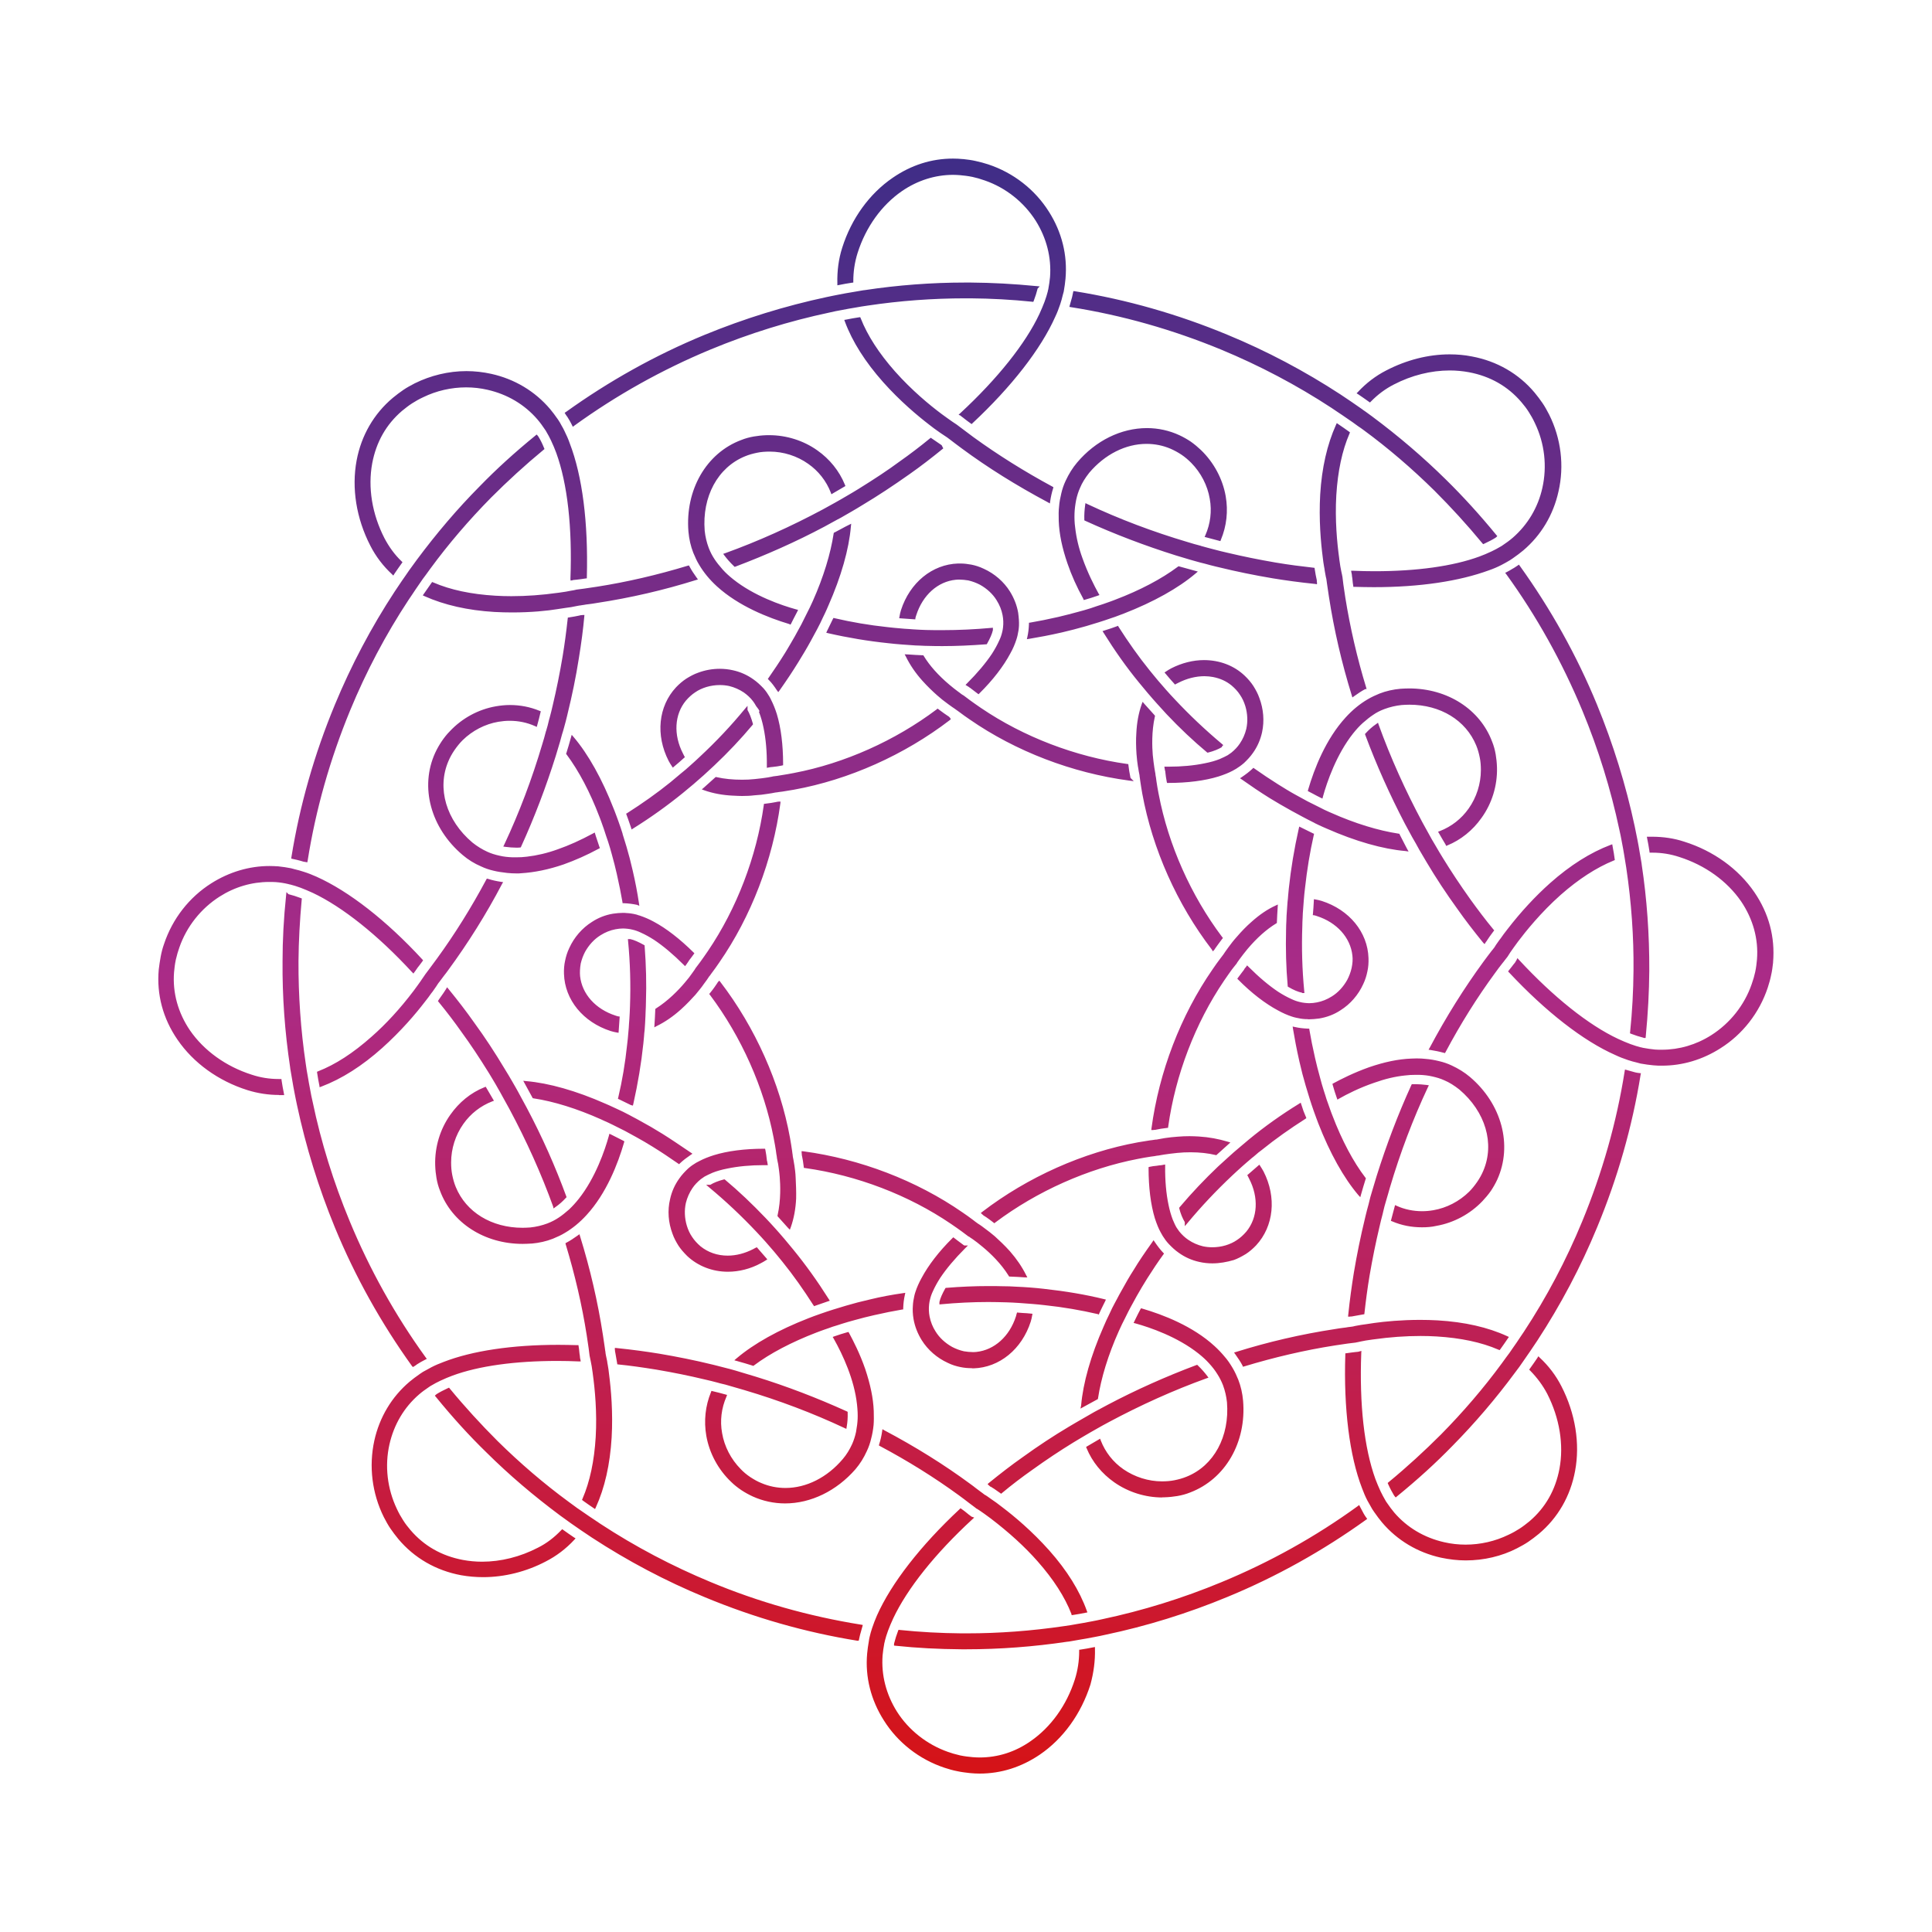 <?xml version="1.0" encoding="utf-8"?> <svg xmlns="http://www.w3.org/2000/svg" xmlns:xlink="http://www.w3.org/1999/xlink" version="1.1" id="Layer_1" x="0px" y="0px" viewBox="0 0 1200 1200" xml:space="preserve"> <g id="Layer_1_1_"> <linearGradient id="SVGID_1_" gradientUnits="userSpaceOnUse" x1="599.941" y1="97.684" x2="599.941" y2="1100.846" gradientTransform="matrix(1 0 0 -1 0 1199.276)"> <stop offset="0" style="stop-color:#D51317"></stop> <stop offset="0.494" style="stop-color:#AA2B87"></stop> <stop offset="1" style="stop-color:#3F2D87"></stop> </linearGradient> <path fill="url(#SVGID_1_)" d="M608.5,1101.6c-2,0-3.9-0.1-6-0.3c-2.6-0.3-5.3-0.6-8-1.2c-2.7-0.5-5.3-1.3-7.8-2.1 c-15.7-5.2-29.1-15.7-37.7-29.4c-8.1-12.7-11.7-27.1-10.4-41.5c0.2-2.4,0.6-5.1,1.1-8c0.1-0.7,0.2-1.4,0.4-2.2 c0.4-1.9,1-3.8,1.6-5.7c0.8-2.5,1.9-5.2,3-7.8c8.9-20,27.1-43.4,51.3-66l0.6-0.6l0.7,0.5c1.2,0.8,2.3,1.7,3.4,2.6 c0.6,0.5,1.2,1,1.8,1.4l0.9,0.7l1.7,0.6l-1.2,1.1c-23,21.2-40.4,43-49.1,61.5c-1.3,2.7-2.3,5.3-3.2,7.6c-0.9,2.4-1.5,4.5-2,6.4 c0,0.2-0.1,0.4-0.1,0.6c-0.1,0.2-0.1,0.5-0.2,0.7c-0.5,2.7-0.9,5.4-1.1,7.7c-0.9,12.2,2.2,24.2,8.9,34.9 c7.3,11.5,18.6,20.4,31.6,25c2.2,0.8,4.6,1.5,7.6,2.2c2.8,0.6,5.6,0.9,7.8,1.1c1.4,0.1,2.9,0.2,4.3,0.2c11.4,0,22.1-3.4,31.7-10.1 c12.6-8.7,22.4-22.3,27.5-38.3c1.8-5.7,2.7-11.6,2.7-17.6v-0.9l0.8-0.1c2.7-0.4,5.5-0.9,7.9-1.4l1.1-0.2l0,1.2 c0.2,7.3-0.8,14.7-2.8,22.1c-5.8,18.2-16.9,33.6-31.4,43.5C634.4,1097.6,621.8,1101.6,608.5,1101.6z M597,1024.4 c-14.1-0.1-27.5-0.8-40.8-2.2l-0.9-0.1v-0.9c0-0.3,0.1-0.5,0.1-0.6l0,0c0.6-2.4,1.4-5,2.4-7.6l0.3-0.7l0.8,0.1 c12.6,1.3,25.5,2,38.2,2.1c1.2,0,2.4,0,3.6,0c19.6,0,39.9-1.5,60.3-4.5c2.9-0.4,5.4-0.8,8-1.3c2.6-0.4,5.2-0.9,7.8-1.4l1.1-0.2 c2.2-0.4,4.6-0.9,6.8-1.4c25-5.3,49.9-13,74-23c30-12.4,58.4-28.2,84.6-47.2l0.9-0.7l0.5,1c0.8,1.5,1.6,3.1,2.4,4.5 c0.5,0.9,1,1.6,1.5,2.3l0.6,0.8l-0.8,0.6c-26.6,19.1-55.5,35.3-86.1,47.9c-24.6,10.2-50.1,18.1-75.8,23.5c-2.2,0.5-4.6,1-6.8,1.4 l-1.1,0.2c-2.6,0.5-5.2,1-7.8,1.4c-2.3,0.4-4.6,0.8-6.9,1.2l-1,0.1c-20.8,3.1-41.9,4.7-62.8,4.7H597z M532.6,1019.1 c-32.3-5.2-64.1-14.3-94.7-27c-24.5-10.1-48.1-22.6-70.3-37.1c-2.3-1.5-4.5-3-6.7-4.5c-2.2-1.5-4.4-3-6.5-4.5 c-1.1-0.8-2.2-1.6-3.3-2.4c-1.1-0.8-2.1-1.5-3.2-2.3c-16.4-12.2-31.8-25.3-45.7-39.1c-10.6-10.3-20.9-21.6-31.5-34.6l-0.6-0.7 l0.6-0.6c0.1-0.1,0.3-0.2,0.4-0.3l0.1-0.1c1.9-1.2,4.2-2.4,7-3.7l0.7-0.3l0.5,0.6c9.4,11.4,19.4,22.3,29.6,32.5 c14,13.8,28.8,26.5,44.2,37.8c1.3,1,2.7,2,4.1,3c0.8,0.6,1.6,1.2,2.4,1.7c1.1,0.7,2.2,1.5,3.2,2.2c1.1,0.7,2.1,1.5,3.2,2.2 c1.1,0.7,2.2,1.5,3.3,2.2c1.1,0.8,2.3,1.5,3.4,2.3c21.8,14.3,44.9,26.4,68.5,36.2c29.7,12.4,61.1,21.3,93.5,26.5l1.1,0.2l-0.3,1.1 c-0.5,1.7-1,3.4-1.4,5c-0.1,0.4-0.2,0.9-0.3,1.3c-0.1,0.5-0.2,1-0.3,1.4l-0.2,0.9L532.6,1019.1z M665.5,1002.5 c-4.1-10.6-11.2-21.6-21-32.7c-8-9.1-17.8-18-29.2-26.7c-3-2.3-5.3-3.8-6.7-4.8c-0.8-0.5-1.4-0.9-1.7-1.1l-0.6-0.3l-0.3-0.3 c-0.7-0.5-1.4-1-2-1.5c-0.7-0.5-1.3-1-2-1.5c-2.1-1.7-4.4-3.3-6.5-4.9c-15.1-11-31.6-21.3-48.9-30.5l-0.7-0.4l0.2-0.8 c0.8-2.5,1.4-5.2,1.8-7.9l0.2-1.4l1.2,0.7c19.1,10.1,37.1,21.3,53.5,33.4c1.1,0.8,2.2,1.6,3.3,2.5c1.1,0.8,2.1,1.6,3.2,2.4 c0.2,0.2,0.5,0.4,0.7,0.5c0.6,0.4,1.2,0.9,1.7,1.3l0.3,0.1c0.3,0.2,1.9,1.2,3.9,2.7c1.7,1.1,3.9,2.7,6.7,4.9 c7.4,5.6,18.4,14.8,29.1,26.8c11.1,12.5,18.9,25.1,23.3,37.4l0.4,1.1l-1.1,0.2c-2.4,0.5-5.2,1-7.9,1.4l-0.8,0.1L665.5,1002.5z M300.1,979.6c-4.6,0-9.2-0.4-13.7-1.2c-15.6-2.9-29.1-10.7-39-22.5c-1.8-2.2-3.4-4.3-4.9-6.5c-1.5-2.2-2.8-4.6-4.1-7.1 c-7.3-14.7-9.4-31.5-5.9-47.5c3.2-14.5,10.8-27.2,21.9-36.6c1.8-1.5,3.9-3.1,6.5-4.9l1.8-1.2c1.6-0.9,3.3-1.8,5.3-2.9 c2.3-1.2,4.9-2.3,7.6-3.3c17.8-6.9,42.5-10.6,71.2-10.6c3.8,0,7.8,0.1,11.7,0.2l0.8,0l0.1,0.8c0.2,1,0.3,2,0.4,3.1 c0.1,1,0.2,2,0.4,3l0,0.1v0.2l0.1,0.8v0.1c0,0.2,0.1,0.4,0.2,0.8l0.2,1.2l-1.3,0c-4.5-0.2-8.9-0.3-13.2-0.3 c-26.3,0-48.8,3.1-65.1,9.1c-2.5,0.9-5,2-7.6,3.2c-2,0.9-3.9,2-5.8,3.1l-0.2,0.1c-0.3,0.2-0.6,0.4-0.9,0.6 c-2.5,1.7-4.6,3.2-6.3,4.7c-9.3,8-15.6,18.7-18.4,31c-3,13.3-1.4,27.5,4.6,40.1c1.2,2.6,2.5,4.9,3.8,6.9c1.4,2.3,3.1,4.4,4.7,6.3 c8.4,9.8,19.3,16,32.5,18.5c3.8,0.7,7.8,1.1,11.9,1.1c11.7,0,23.7-3,34.7-8.7c5.4-2.7,10.1-6.3,14.5-10.9l0.6-0.6l0.7,0.5 c2.2,1.6,4.4,3.1,6.6,4.6l1,0.6l-0.8,0.9c-5.1,5.5-11.1,10.1-17.8,13.5C326.9,976.2,313.3,979.6,300.1,979.6z M910.4,969.2 c-5,0-10.2-0.6-15.4-1.7c-14.5-3.2-27.2-10.8-36.6-21.9c-1.5-1.8-3.1-3.9-4.9-6.5l-1.2-1.8c-1-1.7-2-3.5-3-5.3 c-1.2-2.3-2.3-4.9-3.3-7.6c-7.8-20.1-11.5-49.6-10.4-83l0-0.8l0.8-0.1c2.1-0.3,4.2-0.6,6.2-0.8l0.2,0l0.8-0.1 c0.1,0,0.3-0.1,0.4-0.1c0.1,0,0.2,0,0.3-0.1l1.3-0.3l-0.1,1.3c-1.2,31.9,1.8,59,8.8,78.3c0.9,2.4,2,5,3.2,7.6 c0.9,1.9,2,3.9,3.1,5.8l0.1,0.2c0.2,0.3,0.4,0.6,0.6,0.9c1.7,2.5,3.2,4.5,4.7,6.3c7.9,9.2,18.6,15.6,31,18.4 c4.3,1,8.8,1.5,13.3,1.5c9.2,0,18.4-2.1,26.6-6.1c2.6-1.2,4.9-2.5,6.9-3.8c2.2-1.4,4.2-3,6.3-4.7c9.8-8.4,16-19.3,18.5-32.5 c2.8-14.9,0.1-31.5-7.6-46.6c-2.8-5.3-6.3-10-10.6-14.4l-0.6-0.6l0.5-0.7c1.6-2.2,3.1-4.4,4.6-6.6l0.6-1l0.8,0.8 c5.5,5.1,10.1,11.1,13.5,17.8c8.7,16.9,11.7,35.7,8.5,52.7c-2.9,15.6-10.7,29.1-22.5,39c-2.2,1.8-4.3,3.4-6.5,4.9 c-2.2,1.5-4.6,2.8-7.1,4.1C932.7,966.6,921.6,969.2,910.4,969.2z M368.7,936.7l0.6-0.8L368.7,936.7c-2.2-1.5-4.4-3-6.6-4.6 l-0.6-0.5l0.3-0.7c4.6-10.6,7.3-23.5,8.2-38.3c0.9-15.3-0.5-29.8-1.8-39.2l-0.1-0.8c-0.4-3-0.8-5.5-1.2-7.2 c-0.4-1.8-0.6-2.9-0.6-2.9l-0.1-0.4l0-0.1c-0.2-1.5-0.4-3.1-0.6-4.7l-1.2-8.1c-2.9-18.5-7.3-37.4-13-56.2l-0.2-0.8l0.7-0.4 c2.3-1.2,4.5-2.7,6.9-4.4l1.1-0.8l0.4,1.3c6.2,20,11,40.6,14.2,61.4l1.2,8.1c0.1,0.5,0.1,1,0.2,1.5c0.1,0.5,0.2,1,0.2,1.5 c0,0.2,0.1,0.6,0.2,1.2c0.2,0.9,0.5,2.2,0.8,3.8c0.1,0.8,0.2,1.6,0.4,2.5c0.3,1.7,0.6,3.6,0.8,5.7c1.2,9.2,2.5,23.6,1.6,39.3 c-1,16.7-4.3,31.3-9.8,43.3l-0.5,1.1L368.7,936.7z M487.6,933.8c-6.9,0-13.8-1.5-20-4.3c-2.6-1.2-5.1-2.6-7.2-4 c-2.2-1.5-4.4-3.2-6.3-5.1c-8-7.6-13.5-17.8-15.4-28.6c-1.6-9.3-0.6-18.6,2.9-27.1l0.3-0.8l0.8,0.2c2.6,0.6,5.3,1.3,7.8,2l1.1,0.3 l-0.4,1.1c-3.1,7.1-4.1,14.9-2.7,22.6c1.4,8.3,5.5,16.2,11.5,22.3c1.7,1.8,3.7,3.5,6.1,5.1c2.3,1.5,4.6,2.8,6.9,3.7 c4.7,2,9.7,3,14.9,3c12.9,0,25.9-6.5,35.6-18c2.3-2.7,4.2-5.8,5.8-9.3c1-2.3,1.8-4.7,2.4-7.5c0.6-3.3,0.9-5.8,1-8.2 c0.1-2.5,0-5.3-0.4-8.9c-1.7-15.5-8.8-30.8-14.5-40.9l-0.6-1l1.1-0.4c2.6-0.9,5.3-1.8,7.9-2.5l0.8-0.2l0.4,0.7 c2.7,5,6.7,12.8,10,22.3c3.2,9.6,5,18.1,5.3,26.1c0.1,3.4,0.1,6.4-0.1,8.7c-0.3,3-0.8,5.8-1.5,8.4c-0.6,2.6-1.5,5.3-2.7,7.8 c-1.9,4.2-4.2,7.9-7.1,11.3C519.6,926,503.7,933.8,487.6,933.8z M721.9,930.1c-10.5,0-21.1-3.3-29.8-9.4 c-7.7-5.4-13.7-12.7-17.2-21.2l-0.3-0.8l0.7-0.4c2.2-1.3,4.6-2.7,7-4.1l1-0.6l0.4,1.1c2.8,7.2,7.6,13.4,14.1,17.9 c7,4.8,15.5,7.5,23.9,7.5c2.8,0,5.3-0.2,7.8-0.7c2.5-0.5,5.1-1.2,7.5-2.2c17-6.8,26.8-25,25.1-46.2c-0.4-3.7-1.2-7.2-2.5-10.7 c-1-2.5-2.1-4.7-3.6-7c-1.3-2.1-2.9-4.2-5.1-6.6c-1.9-2.1-4-4-6.5-6c-13.1-10.4-30.1-16.2-39.1-18.7l-1.2-0.3l1.4-2.9 c0.9-1.8,1.8-3.7,2.8-5.5l0.4-0.7l0.8,0.2c13,3.8,31.4,10.9,44.9,23.3c2.2,2,4.3,4.2,6.2,6.5c1.8,2,3.4,4.4,4.9,6.9 c1.5,2.5,2.7,5.2,3.6,7.4c1.6,4.1,2.6,8.5,3,13.1c2.2,25.8-11,48.7-32.9,57c-2.5,1-5,1.7-7.9,2.2c-2.4,0.4-4.9,0.7-8.1,0.8l0,0 H721.9z M866.3,929.4c-0.1-0.1-0.2-0.3-0.3-0.4l0,0l-0.1-0.1c-1.2-2-2.5-4.4-3.7-7.1l-0.3-0.7l0.6-0.5 c11.4-9.4,22.3-19.4,32.5-29.6c13.8-14,26.5-28.8,37.8-44.2c1-1.3,1.9-2.6,2.9-4c0.6-0.8,1.2-1.6,1.8-2.4c0.7-1.1,1.5-2.1,2.2-3.2 c0.8-1.1,1.5-2.2,2.3-3.3c0.7-1.1,1.5-2.2,2.2-3.3c0.8-1.1,1.5-2.3,2.3-3.4c14.1-21.4,26.3-44.5,36.2-68.5 c12.5-30.3,21.4-61.6,26.4-93.3l0.2-1.1l1.1,0.3c1.7,0.5,3.4,1,5,1.4l0.4,0.1c0.8,0.2,1.6,0.3,2.4,0.4l1,0.1l-0.2,1 c-5.2,32.3-14.3,64.1-27,94.7c-10.1,24.5-22.6,48.1-37.1,70.3c-1.5,2.3-3,4.5-4.5,6.7c-1.5,2.2-3,4.4-4.5,6.5 c-1.4,2.1-3,4.3-4.7,6.5C929.1,868.7,916,884,902.2,898c-10.3,10.6-21.6,20.9-34.6,31.5l-0.7,0.6L866.3,929.4z M621.3,927.4 c-3-2.2-5.1-3.5-5.8-3.9l-0.1-0.1h-0.3l-0.3-0.3c-0.1-0.1-0.1-0.1-0.2-0.2c-0.1-0.1-0.3-0.2-0.4-0.3l-0.8-0.8l0.8-0.7 c7-5.7,14.1-11.2,21.1-16.1c9.4-6.8,19.1-13.2,28.7-18.9c1.3-0.8,2.6-1.5,3.9-2.3c1.3-0.7,2.5-1.5,3.8-2.2c1.4-0.8,2.7-1.5,4-2.3 c1.3-0.8,2.7-1.5,4-2.3c1.4-0.8,2.7-1.5,4.1-2.2c1.4-0.7,2.7-1.4,4.1-2.2c17.6-9.3,36.2-17.6,55.1-24.7l0.6-0.2l0.4,0.4 c2.3,2.2,4.2,4.4,5.8,6.5l0.8,1.1l-1.2,0.4c-20.5,7.4-40.9,16.6-60.7,27.2c-2.6,1.4-5.2,2.8-7.6,4.2c-1.2,0.7-2.4,1.4-3.7,2.1 c-1.2,0.7-2.4,1.4-3.6,2.1c-2.3,1.4-4.8,2.8-7.2,4.3c-8.3,5.1-16.6,10.6-25.5,17c-6.4,4.5-12.7,9.3-18.7,14.3l-0.6,0.5L621.3,927.4 z M524.6,887c-19.8-9.3-40.7-17.2-62.3-23.6c-2.7-0.8-5.5-1.6-8.3-2.4c-2.2-0.7-4.5-1.3-6.8-1.8l-1.4-0.4c-2.6-0.7-5.4-1.4-8.1-2 c-9.6-2.3-19.4-4.3-30-6.1c-8.7-1.4-16.4-2.5-23.5-3.2l-0.8-0.1l-0.1-0.8c-0.5-2.9-0.9-5-1.1-6.3l-0.2-1v-0.1c0-0.1,0-0.2,0-0.3 c0-0.2-0.1-0.4-0.1-0.6v-1.1l1.1,0.1c9.8,1,18.5,2.2,26.5,3.5c11.2,1.9,22.2,4.1,33.6,6.9l1.6,0.4c2.3,0.6,4.6,1.2,7,1.8l1.6,0.4 c2.4,0.7,4.8,1.3,7.2,2.1l9,2.7c19.1,5.9,38.1,13.2,56.4,21.5l0.6,0.3l0,0.6c0.1,3.1-0.1,5.9-0.6,8.7l-0.2,1.3L524.6,887z M671.5,873c1.2-14,6-31,14-49.1c1.1-2.6,2.2-5,3.4-7.4c1.3-2.9,2.5-5.3,3.6-7.3c0.4-0.8,0.9-1.6,1.3-2.4c0.8-1.6,1.7-3.2,2.6-4.8 c2.7-4.9,5.2-9.3,7.8-13.3c3.1-5.2,6.8-10.6,11.5-17.2l0.8-1.2l0.8,1.2c1.7,2.5,3.3,4.6,5.1,6.5l0.6,0.6l-0.5,0.7 c-3.2,4.4-6.5,9.3-9.9,14.7c-2.2,3.5-4.4,7.2-6.5,10.9c-1.4,2.5-2.7,4.9-4,7.3c-0.9,1.6-1.7,3.3-2.5,4.9c-0.4,0.8-0.8,1.6-1.2,2.4 c-1.1,2-2,4.1-2.9,6l-0.6,1.3c-6.6,14.7-11,29.2-12.9,41.7l-0.1,0.5l-10.8,5.9L671.5,873z M603.7,849.8c-2.5,0-4.9-0.2-7.2-0.7 c-2.5-0.5-5.2-1.3-7.8-2.6c-6.6-3-12.4-8-16.2-14.1c-2.6-4.2-4.3-8.6-5.1-13.2c-0.5-3-0.6-5.7-0.4-8.2c0.1-2,0.4-3.9,0.9-6.1 c0.2-0.8,0.4-1.7,0.7-2.5c0.9-2.8,2.2-5.7,3.8-8.6c4.2-7.9,10.8-16.5,19.1-24.7l0.6-0.6c0,0,4.8,3.7,5.7,4.3l0.8,0.6l0.4,0.2 c0,0,0.1,0,0.1,0h2.1l-1.7,1.7c-6.5,6.5-11.7,12.7-15.5,18.4c-1.8,2.8-3.3,5.5-4.6,8.4c-0.8,1.7-1.4,3.4-1.8,5.2 c-0.2,0.8-0.4,1.8-0.5,2.8c-0.3,2.6-0.2,5.2,0.3,7.7c0.7,3.4,1.9,6.4,3.7,9.2c2.4,3.9,6,7.2,10.3,9.6c2.3,1.2,4.7,2.1,7.3,2.7 c1.9,0.3,3.7,0.5,5.4,0.5c0.8,0,1.6,0,2.4-0.1c11.1-1.2,20.5-9.6,24.5-22c0.1-0.3,0.2-0.6,0.2-0.8c0.1-0.3,0.2-0.7,0.3-1l0.2-0.7 l0.8,0.1c0.8,0.1,1.7,0.1,2.5,0.2c1.9,0.1,3.7,0.2,5.3,0.4l1,0.1l-0.2,1c-0.2,1.3-0.5,2.6-0.9,3.9c-5.5,17.1-19.4,28.5-35.5,29l0,0 H603.7z M255.9,848.5c-19.1-26.6-35.3-55.5-47.9-86.1c-10.1-24.6-18-50.1-23.5-75.9c-0.6-2.7-1.1-5.4-1.6-7.9 c-0.5-2.6-1-5.2-1.4-7.8c-0.4-2.3-0.8-4.7-1.2-7l-0.1-0.9c-3.3-21.9-4.9-44-4.7-65.9c0-13.1,0.7-26.5,2.2-40.8l0.2-2.1l1.3,1.3 c2.4,0.6,5,1.4,7.6,2.4l0.7,0.3l-0.1,0.7c-1.2,13-1.9,25.8-2,38.2c-0.1,21.3,1.4,42.8,4.5,63.7c0.4,2.9,0.8,5.4,1.3,8 c0.4,2.6,0.9,5.2,1.4,7.8c0.5,2.9,1,5.4,1.6,7.9c5.2,25,13,50,23,74.1c12.3,29.7,28.1,58.2,47.2,84.6l0.7,0.9l-1.9,1 c-1.2,0.6-2.4,1.3-3.5,2c-0.4,0.2-0.8,0.5-1.2,0.8c-0.4,0.3-0.8,0.6-1.2,0.8l-0.8,0.5L255.9,848.5z M771.7,848.1 c-1.2-2.3-2.7-4.5-4.4-6.9l-0.8-1.1l1.3-0.4c19.8-6.2,40.4-11,61.4-14.2c1.8-0.3,3.6-0.6,5.4-0.8c0.9-0.1,1.8-0.2,2.7-0.4 c0.6-0.1,1.2-0.1,1.7-0.2c0.5-0.1,0.9-0.1,1.4-0.2c0.6-0.2,1.7-0.4,3.4-0.7l1.7-0.3c0.9-0.1,1.9-0.3,2.9-0.4 c1.6-0.2,3.4-0.5,5.3-0.8c6.5-0.9,16.8-1.9,28.3-1.9c3.7,0,7.3,0.1,10.9,0.3c16.8,1,31.3,4.3,43.2,9.8l1.1,0.5l-0.7,1 c-1.5,2.2-3,4.4-4.6,6.6l-0.5,0.6l-0.7-0.3c-10.6-4.6-23.5-7.3-38.3-8.2c-3.2-0.2-6.6-0.3-10-0.3c-9.4,0-19.2,0.7-29.1,2.1 l-0.8,0.1c-3,0.4-5.5,0.8-7.2,1.2c-2,0.4-2.6,0.6-2.9,0.6l-0.4,0.1l-4.9,0.6l-8.1,1.2c-18.5,2.9-37.4,7.3-56.2,13l-0.8,0.2 L771.7,848.1z M467.4,848.2c-3.1-1-6.3-1.9-9.5-2.8l-1.8-0.5l1.4-1.2c10.7-9.1,26.1-17.7,44.6-24.9c2.2-0.9,4.5-1.7,7.6-2.8 c2.6-0.9,5.2-1.8,7.8-2.6c2.6-0.8,5.2-1.6,7.9-2.4c4.7-1.4,9.7-2.7,15-3.9c6.9-1.7,13.6-2.9,20.5-3.9l1.4-0.2l-0.3,1.4 c-0.6,2.6-0.9,5.3-1,8.1l0,0.8l-0.8,0.1c-5.3,0.9-10.8,2-17.4,3.5c-3.5,0.8-8,1.9-12.2,3.1c-2.7,0.7-5.3,1.5-7.9,2.3 c-1,0.3-2,0.7-3.1,1c-1.7,0.5-3.3,1-4.8,1.6c-1.9,0.6-3.7,1.3-5.4,1.9c-0.8,0.3-1.6,0.6-2.4,0.9c-15.3,5.9-28.7,12.9-38.7,20.4 l-0.4,0.3L467.4,848.2z M837.3,817.9l0.1-1.1c1-9.7,2.2-18.2,3.5-26.3c1.9-11.3,4.2-22.6,6.9-33.7l0.4-1.7c0.6-2.3,1.1-4.6,1.8-6.9 c0.7-3.1,1.5-6.1,2.4-8.9l2.7-9c6-19.1,13.2-38.1,21.5-56.3l0.3-0.6h2.3c2.2,0,4.3,0.2,7,0.5l1.3,0.2l-0.6,1.2 c-9.3,19.8-17.2,40.7-23.6,62.3c-0.4,1.4-0.8,2.8-1.2,4.2c-0.4,1.4-0.8,2.7-1.2,4.1c-0.7,2.2-1.3,4.6-1.8,6.8l-0.3,1.3 c-0.7,2.6-1.4,5.4-2,8.1c-2.3,9.7-4.3,19.5-6.1,30c-1.4,8.3-2.4,16.2-3.2,23.4l-0.1,0.8l-0.7,0.1c-4,0.7-6.7,1.2-7.2,1.3l-0.1,0 h-0.1c-0.1,0-0.2,0-0.4,0c-0.2,0-0.4,0.1-0.6,0.1H837.3z M681.8,816.2c-10.4-2.4-21.3-4.3-32.6-5.5c-2.6-0.3-5.4-0.6-8.1-0.8 l-8-0.6c-2.7-0.2-5.4-0.3-8-0.4c-3.8-0.1-7.6-0.2-11.3-0.2c-9.7,0-19.6,0.5-29.2,1.4l-1.1,0.1v-1.4l0-0.1c0.5-2.3,1.8-5.2,3.6-8.4 l0.3-0.4l0.5,0c8.5-0.7,17.3-1.1,26.2-1.1c2.8,0,5.7,0,8.5,0.1c0,0,0,0,0,0c2.9,0,5.9,0.1,8.8,0.3c2.8,0.1,5.7,0.3,8.5,0.5 c2.8,0.2,5.7,0.5,8.4,0.8c13.7,1.5,26,3.6,37.4,6.4l1.2,0.3l-0.5,1.1c-0.5,0.9-0.9,1.9-1.4,2.8c-0.7,1.5-1.5,3-2.2,4.6l-0.3,0.8 L681.8,816.2z M505.1,810.5c-6-9.4-12.4-18.5-19.2-26.9c-0.9-1.1-1.8-2.2-2.7-3.3c-0.8-1-1.6-1.9-2.4-2.9l-0.6-0.7 c-1.6-1.8-3.1-3.6-4.6-5.3c-1.8-2-3.6-4-5.5-6c-9.5-10.1-19.4-19.4-29.4-27.7l-2.1-1.8h2.5c0,0,0,0,0.1,0c2.1-1.3,4.9-2.4,8.3-3.3 l0.5-0.1l0.4,0.3c8.5,7.1,16.9,15.1,25.2,23.8c1,1.1,2,2.2,3,3.2c1,1.1,2,2.2,3,3.3c1.7,1.9,3.3,3.7,4.9,5.6l0.7,0.8 c1.8,2.1,3.6,4.4,5.4,6.5c7.7,9.4,15.1,19.7,22.1,30.8l0.7,1.1l-1.2,0.4c-2.7,0.9-5.3,1.8-7.8,2.7l-0.7,0.3L505.1,810.5z M636.6,793.4c-3-0.2-6.2-0.4-9.3-0.5l-0.5,0l-0.3-0.5c-4.8-7.7-11.3-13.9-16-17.8c-2.5-2.1-4.7-3.8-6.3-4.9 c-0.8-0.5-1.4-0.9-1.8-1.2l-0.2-0.2l-0.4-0.2l-0.4-0.2c-1.3-1-2.6-2-4-3c-2-1.4-4.1-3-6.7-4.7c-26.3-17.9-58.5-30.2-90.6-34.7 l-0.8-0.1l-0.1-0.8c-0.3-2.7-0.7-4.9-1-6.3c-0.1-0.5-0.2-0.8-0.2-1.1l0-0.1V717c0-0.1,0-0.2,0-0.3c0-0.2-0.1-0.4-0.1-0.6V715 l1.1,0.1c35.1,4.7,70.2,18.1,98.9,38c2.1,1.4,4.3,3,6.7,4.8c0.4,0.3,2,1.6,2.4,1.8l0.1,0.1c0.3,0.2,2,1.2,4.3,3 c2.2,1.6,4.4,3.3,6.5,5.1c2.4,2.2,6,5.5,9.4,9.3c4.2,4.8,7.5,9.7,10,14.7l0.8,1.5L636.6,793.4z M452.1,789.9 c-9.6,0-18.6-3.5-25.3-9.8c-2.4-2.4-4-4.3-5.4-6.4c-1.5-2.4-2.8-4.8-3.7-7.4c-2.6-6.9-3.2-14.4-1.5-21.5c1-4.6,2.9-8.9,5.7-12.8 c1.6-2.3,3.5-4.3,5.5-6.2c1.7-1.5,3.3-2.6,5-3.6c0.7-0.4,1.5-0.8,2.3-1.2c2.3-1.2,5.2-2.4,8.7-3.5c8.4-2.6,19.2-4,31-4h0.8l0.2,0.8 c0.4,2,0.7,4.1,0.9,6.1l0,0.2l0.1,0.5l0.1,0.2c0,0.1,0.1,0.5,0.2,1.2l0.2,1.2l-1.2,0c-0.5,0-1,0-1.5,0c-8,0-15.7,0.7-22.4,2.1 c-3.6,0.7-6.7,1.6-9.2,2.6c-2.1,0.9-3.7,1.7-5,2.4c-0.7,0.5-1.5,1.1-2.3,1.6c-2.1,1.7-3.9,3.6-5.3,5.7c-1.8,2.7-3.2,5.8-4,9.1 c-1,4.5-0.8,9.4,0.6,14.1c0.8,2.6,1.9,5,3.3,7c1.3,2,3.1,4,5.2,5.8c4.7,3.8,10.5,5.8,16.9,5.8c5.2,0,10.7-1.4,15.9-4.1 c0.3-0.2,0.6-0.3,0.9-0.5c0.2-0.1,0.5-0.2,0.6-0.3l0.7-0.3l0.5,0.6c1.8,2,3.6,4.1,5.3,6.1l0.7,0.8l-0.9,0.6c-1,0.7-2.2,1.3-3.3,1.9 C466.1,788.1,459,789.9,452.1,789.9z M753,784.7c-2.7,0-5.5-0.3-8.1-0.9c-4.6-1-8.9-2.9-12.8-5.7c-2.3-1.6-4.3-3.5-6.2-5.5 c-1.4-1.5-2.5-3-3.7-4.9c-0.4-0.7-0.8-1.5-1.3-2.3c-1.3-2.3-2.4-5.1-3.6-8.7c-2.6-8.6-3.9-19.3-3.9-31v-0.8l0.8-0.2 c1.4-0.3,2.7-0.5,4.1-0.6c0.7-0.1,1.3-0.2,2-0.3l0.1,0h0.2l0.8-0.1h0.1c0.2,0,0.5-0.1,1-0.2l1.2-0.2l0,1.2 c-0.1,8.6,0.6,16.8,2.1,23.9c0.7,3.4,1.6,6.5,2.6,9.1c0.9,2.1,1.6,3.7,2.4,5c0.5,0.8,1.1,1.5,1.6,2.3c1.7,2.1,3.6,3.9,5.7,5.3 c2.8,1.9,5.8,3.2,9.1,4c1.9,0.4,3.8,0.6,5.8,0.6c2.8,0,5.6-0.4,8.3-1.2c2.6-0.8,5-1.9,7-3.3c2-1.3,4-3.1,5.8-5.2 c7.1-8.6,7.8-21.2,1.8-32.8c-0.1-0.2-0.3-0.5-0.4-0.8c-0.1-0.3-0.3-0.5-0.4-0.8l-0.4-0.7l0.6-0.5c2.1-1.8,4.2-3.7,6.1-5.3l0.8-0.7 l0.6,0.9c0.7,1.1,1.4,2.2,2,3.3c8.2,16,6.4,34-4.6,45.9c-2,2.1-4.1,3.9-6.4,5.4c-2.8,1.7-5.2,2.9-7.4,3.7 C762,783.9,757.5,784.7,753,784.7z M324.6,772.6c-23.7,0-43.9-13-51.3-33c-1-2.5-1.7-5-2.2-7.9c-0.4-2.4-0.7-4.9-0.8-8.1 c-0.3-11.1,3-22.2,9.4-31.2c5.4-7.7,12.7-13.7,21.2-17.1l0.8-0.3l0.4,0.7c1.3,2.2,2.7,4.6,4.1,7l0.6,1l-1.1,0.4 c-7.2,2.8-13.4,7.6-17.9,14c-4.9,6.9-7.6,15.4-7.6,23.9c0,2.8,0.2,5.3,0.7,7.8c0.5,2.5,1.2,5.1,2.2,7.5 c6.4,15.6,22.2,25.3,41.5,25.3c1.6,0,3.2-0.1,4.8-0.2c3.7-0.4,7.1-1.2,10.6-2.5c2.6-1,4.9-2.2,7-3.6c2-1.3,4.1-3,6.5-5.1 c2.1-2,4.1-4.2,6-6.6c10.3-13,16.2-30.1,18.7-39.2l0.3-1.2l1.1,0.5c2.4,1.2,4.8,2.4,7.5,3.8l0.7,0.4l-0.2,0.8 c-3.8,13.1-10.9,31.5-23.3,45c-2,2.2-4.2,4.3-6.5,6.2c-2.2,1.8-4.6,3.5-7,4.9c-2.1,1.3-4.5,2.4-7.4,3.6c-4.1,1.6-8.5,2.6-13.1,3 l-0.3,0C328.1,772.5,326.4,772.6,324.6,772.6z M489.4,762.6c-2.1-2.4-4.2-4.7-6.2-6.9l-0.3-0.4l0.1-0.6c2.1-9.3,1.7-18.9,1.3-23.8 c-0.3-3.6-0.8-6.6-1-8c0,0-0.5-2.2-0.6-3l-0.1-0.4l0-0.1c-0.1-0.9-0.2-1.8-0.4-2.6c-0.1-0.8-0.2-1.5-0.3-2.3 c-0.3-2.3-0.8-4.5-1.2-6.8l-0.2-1.1c-6-31.1-20-62.6-39.5-88.6l-0.5-0.6l0.5-0.6c2.4-2.9,3.9-5.3,4.6-6.3c0.1-0.3,0.3-0.5,0.4-0.6 l0.8-0.8l0.7,0.9c21.6,28.2,37,62.6,43.2,96.8c0.5,2.7,0.9,5.5,1.3,8.1c0.1,0.5,0.1,1,0.2,1.6c0.1,0.5,0.2,1.1,0.2,1.6 c0,0.1,0.1,0.3,0.1,0.6c0.2,0.9,0.5,2.5,0.8,4.5l0.1,0.5c0.3,2.1,0.7,4.8,0.8,7.8c0.2,4.1,0.4,8.4,0.3,12.9 c-0.3,6.4-1.4,12.4-3.3,17.8l-0.6,1.6L489.4,762.6z M883.2,762.3c-6.5,0-12.7-1.2-18.5-3.7l-0.8-0.3l2.6-9.8l1.1,0.5 c4.8,2.2,10.3,3.3,15.7,3.3c2.3,0,4.6-0.2,6.9-0.6c8.3-1.4,16.2-5.5,22.3-11.5c1.8-1.8,3.4-3.8,5-6.1c1.5-2.2,2.8-4.5,3.8-6.9 c7.2-16.9,1.4-36.7-14.9-50.5c-3.2-2.5-6.2-4.4-9.3-5.7c-2.4-1.1-4.8-1.8-7.5-2.4c-2.5-0.6-5.2-0.9-8.2-1c-0.7,0-1.4,0-2,0 c-2.3,0-4.6,0.1-6.8,0.4c-5.9,0.6-12.3,2.1-19,4.5c-9.1,3.1-17,7.1-21.9,9.9l-1,0.6l-0.4-1.1c-0.9-2.6-1.8-5.3-2.5-7.9l-0.2-0.8 l0.7-0.4c4.8-2.6,12.5-6.5,22-9.9c9.6-3.3,18.2-5.1,26.3-5.4c1.1,0,2.2-0.1,3.3-0.1c2.1,0,3.9,0.1,5.6,0.3c2.7,0.2,5.6,0.7,8.4,1.4 c2.6,0.6,5.3,1.5,7.8,2.7c4.1,1.9,8,4.3,11.3,7.1c19.8,16.8,26.6,42.4,17,63.7c-1.2,2.6-2.6,5-4,7.1c-1.7,2.4-3.5,4.5-5.2,6.3 c-7.6,8-17.8,13.5-28.6,15.4C889.2,762.1,886.3,762.3,883.2,762.3z M735.9,759.1C735.9,759,735.9,759,735.9,759.1 c-1.4-2.4-2.6-5.2-3.4-8.4l-0.1-0.5l0.3-0.4c7.6-9,15.6-17.4,23.8-25.2c1.1-1,2.2-2,3.3-3c1.1-1,2.2-2,3.3-3 c2.1-1.9,4.2-3.8,6.4-5.6c2.1-1.8,4.3-3.6,6.4-5.4c9.6-7.9,20-15.3,30.9-22l1.1-0.7l0.4,1.2c0.9,3,1.8,5.4,2.8,7.6l0.3,0.8 l-0.7,0.5c-9.4,6-18.5,12.4-26.9,19.2c-1.5,1.1-2.9,2.2-4.2,3.4c-0.7,0.6-1.4,1.2-2.1,1.7l-0.8,0.7c-1.8,1.6-3.6,3-5.3,4.6 c-2,1.8-4,3.6-6,5.5c-10.1,9.5-19.4,19.4-27.7,29.4l-1.8,2.1V759.1z M617,759.3c-3.7-2.9-6.1-4.4-6.2-4.4l-0.1-0.1l-0.1-0.1 c-0.1-0.1-0.1-0.1-0.2-0.2c-0.1-0.1-0.3-0.2-0.4-0.3l-0.8-0.8l0.9-0.7c28.2-21.6,62.6-37,96.8-43.2c2.4-0.4,4.9-0.8,7.4-1.2 l0.9-0.1c0.5-0.1,0.9-0.1,1.4-0.2c0.5-0.1,1.1-0.2,1.7-0.2l0.1,0c0.7-0.1,2.5-0.5,5-0.9l0.7-0.1c2-0.3,4.6-0.6,7.5-0.8 c2.4-0.2,4.8-0.3,7.2-0.3c1.9,0,3.9,0.1,5.8,0.2c6.4,0.4,12.2,1.5,17.9,3.2l1.7,0.5l-1.3,1.2c-2.4,2.1-4.7,4.2-7,6.3l-0.4,0.4 l-0.5-0.1c-4.6-1.1-9.8-1.7-15.5-1.7c-2.7,0-5.5,0.1-8.3,0.4c-3.2,0.3-5.8,0.7-8,1c-1.1,0.2-1.9,0.3-2.4,0.4 c-0.3,0.1-0.5,0.1-0.6,0.1l-0.4,0.1l-0.1,0c-0.9,0.1-1.8,0.2-2.6,0.4c-0.8,0.1-1.5,0.2-2.3,0.3c-2.7,0.4-5.4,0.9-8,1.4 c-31.1,6-62.6,20-88.6,39.5l-0.6,0.5L617,759.3z M343.6,749.5c-7.4-20.5-16.6-40.9-27.2-60.7c-1.4-2.6-2.8-5.1-4.2-7.6 c-1-1.9-2.1-3.8-3.2-5.7l-0.9-1.6c-1.4-2.3-2.8-4.8-4.3-7.2c-6.2-10-11.6-18.1-17-25.5c-4.5-6.4-9.3-12.7-14.3-18.8l-0.5-0.6 l0.7-1.1c2.2-3.1,3.8-5.4,4.3-6.3l0.7-1.2l0.9,1.1c5.7,7,11.2,14.1,16.1,21.1c6.5,8.9,12.8,18.5,18.9,28.7c1.7,2.8,3.2,5.2,4.6,7.7 c0.8,1.4,1.5,2.7,2.3,4c0.7,1.3,1.5,2.6,2.2,4c1.5,2.7,3,5.6,4.5,8.3c9.6,18.1,17.8,36.6,24.5,54.9l0.2,0.6l-0.4,0.4 c-1.9,2.1-4.1,4.1-6.6,5.8l-1.1,0.8L343.6,749.5z M843.7,742.3c-9.1-10.7-17.7-26.1-24.9-44.6c-0.4-1.1-0.8-2.1-1.2-3.2 c-0.5-1.5-1.1-2.9-1.6-4.4c-0.9-2.6-1.8-5.2-2.6-7.8c-0.8-2.6-1.6-5.2-2.4-7.9c-1.4-4.7-2.7-9.7-3.9-15c-1.8-7.9-3-14.4-4-20.4 l-0.2-1.4l1.4,0.3c2.6,0.6,5.3,0.9,8.1,1l0.8,0l0.1,0.8c0.9,5.3,2,10.8,3.5,17.4c0.8,3.5,1.9,8,3.1,12.2c0.7,2.8,1.5,5.4,2.3,8 c0.3,1,0.7,2.1,1,3.1c0.5,1.7,1,3.3,1.6,4.8c0.6,1.6,1.1,3.2,1.7,4.8c0.4,1,0.7,2,1.1,2.9c5.9,15.5,13,28.8,20.5,38.6l0.3,0.4 l-0.2,0.5c-1,3.1-1.9,6.3-2.8,9.4l-0.5,1.8L843.7,742.3z M421.2,722.7c-5.8-4-10.4-7.1-14.8-9.8l-1.1-0.7c-3.4-2.1-6.6-4-9.9-5.8 c-2.5-1.4-4.9-2.7-7.3-4c-1.7-0.9-3.3-1.7-5-2.5c-0.8-0.4-1.6-0.8-2.4-1.2c-2-1-3.9-1.9-5.8-2.7l-1.7-0.8 c-14.8-6.6-29.2-11.1-41.8-13l-0.5-0.1l-5.9-10.8l1.9,0.2c14,1.2,31,6,49.1,14c0.8,0.3,1.5,0.7,2.3,1c1.7,0.8,3.4,1.6,5.2,2.4 c2.2,1,4.5,2.1,7.3,3.6c0.8,0.4,1.6,0.9,2.4,1.3c1.6,0.8,3.2,1.7,4.8,2.6c4.1,2.2,8.4,4.7,13.4,7.8c5.3,3.3,10.4,6.8,15.9,10.5 l2.8,1.9l-1.2,0.8c-2.5,1.7-4.6,3.3-6.5,5.1l-0.6,0.6L421.2,722.7z M715.1,702l0.1-1.1c4.7-35.1,18.1-70.2,38-98.9 c1.5-2.2,3.1-4.5,4.8-6.7c0.3-0.4,1.6-2.1,1.9-2.5c0.3-0.5,1.4-2.1,3-4.3c1.6-2.2,3.3-4.4,5.2-6.5c3-3.5,6-6.6,9.1-9.3 c5.1-4.6,10-7.9,15-10.2l1.5-0.7l-0.1,1.6c-0.2,3.3-0.4,6.4-0.5,9.4l0,0.5l-0.5,0.3c-5.9,3.6-11.9,8.9-17.8,15.9 c-1.9,2.3-3.5,4.4-4.6,5.9l-0.3,0.4c-0.9,1.2-1.3,1.9-1.5,2.1v0.1l-0.4,0.6l0,0c-0.7,0.8-1.4,1.7-2,2.5c-0.3,0.4-0.7,0.9-1,1.3 c-1.4,1.9-2.9,4.1-4.7,6.7c-17.9,26.4-30.2,58.5-34.7,90.6l-0.1,0.8l-0.8,0.1c-2.8,0.3-4.9,0.7-6.3,1c-0.5,0.1-0.8,0.2-1.1,0.2 l-0.1,0h-0.1c-0.1,0-0.2,0-0.3,0c-0.2,0-0.4,0.1-0.6,0.1H715.1z M391.9,686.4c-1.3-0.6-2.5-1.2-3.7-1.8c-1.2-0.6-2.4-1.2-3.7-1.8 l-0.7-0.3l0.2-0.8c2.5-10.6,4.3-21.3,5.5-32.7c0.3-2.4,0.6-5.2,0.8-8c0.2-1.8,0.3-3.5,0.4-5.4c0.1-0.9,0.1-1.8,0.2-2.6 c0.2-2.7,0.3-5.4,0.4-8.1c0.5-13.4,0.1-27.1-1.2-40.5l-0.1-1.1h1.4l0.1,0c2.3,0.5,5.2,1.8,8.4,3.6l0.5,0.3l0,0.5 c0.9,11.8,1.2,23.5,0.8,34.7c0,1.9-0.1,4-0.2,5.9c0,1-0.1,1.9-0.1,2.9c-0.1,2.8-0.3,5.6-0.5,8.5c-0.2,1.4-0.3,2.8-0.4,4.2 c-0.1,1.4-0.3,2.8-0.4,4.2c-1.3,12.4-3.4,24.9-6.2,37.4l-0.3,1.2L391.9,686.4z M173.3,680.1c-6.6,0-13.2-1-19.6-3 c-18.1-5.7-33.6-16.9-43.5-31.4c-9-13.1-13-28.1-11.6-43.5c0.3-2.6,0.7-5.2,1.2-8c0.5-2.7,1.2-5.4,2.1-7.9 c5.2-15.6,15.6-29,29.4-37.7c11.1-7,23.5-10.7,36.1-10.7c1.8,0,3.6,0.1,5.4,0.2c2.8,0.3,5.5,0.7,8,1.2c0.4,0.1,0.7,0.2,1.1,0.3 c0.4,0.1,0.7,0.2,1.1,0.3c1.9,0.4,3.8,1,5.7,1.6c2.6,0.8,5.3,1.9,7.8,3c20.1,9,43.5,27.2,65.8,51.4l0.5,0.6l-0.5,0.7 c-1,1.4-2.1,2.8-3.2,4.2l-0.1,0.2l-0.5,0.7l-0.1,0.1c-0.1,0.2-0.4,0.7-0.9,1.3l-0.7,1l-0.9-0.9c-21.3-23.1-43.2-40.5-61.6-49.2 c-2.8-1.3-5.3-2.3-7.6-3.2c-2.4-0.9-4.5-1.5-6.4-2c-0.2,0-0.4-0.1-0.6-0.1c-0.2-0.1-0.5-0.1-0.7-0.2c-2.5-0.6-5.1-1-7.7-1.2 c-1.4-0.1-2.7-0.1-4.1-0.1c-10.8,0-21.4,3.1-30.8,9.1c-11.6,7.4-20.5,18.6-25,31.6c-0.8,2.2-1.5,4.6-2.2,7.6 c-0.6,2.8-0.9,5.6-1.1,7.8c-1,12.7,2.5,25.2,9.9,36.1c8.7,12.6,22.3,22.4,38.3,27.5c5.4,1.8,11,2.7,16.7,2.7c0.3,0,1.8,0,1.8,0 l0.1,0.9c0.4,2.7,0.9,5.5,1.4,7.9l0.2,1.2H173.3z M198.4,674.4c-0.5-2.4-1-5.2-1.4-7.9l-0.1-0.8l0.7-0.3 c10.7-4.2,21.6-11.2,33.2-21.5c9-7.9,17.8-17.5,26.2-28.6c1.7-2.2,3-4.2,4.2-5.8l0.6-0.9c1.4-2,2.2-3.2,2.2-3.2l0.2-0.3 c0.4-0.6,0.8-1.1,1.2-1.6c0.4-0.5,0.8-1.1,1.2-1.6c1.6-2.1,3.2-4.3,4.8-6.5c11-15.1,21.3-31.6,30.6-49l0.4-0.7l0.8,0.2 c2.5,0.8,5.2,1.4,7.9,1.8l1.4,0.2l-0.7,1.2c-9.8,18.7-21.1,36.7-33.5,53.6c-0.8,1.1-1.6,2.2-2.5,3.3c-0.8,1.1-1.6,2.1-2.4,3.2 c-0.2,0.3-0.4,0.6-0.7,0.9c-0.2,0.2-0.4,0.5-0.6,0.8c-0.3,0.5-1.6,2.5-3.4,5l-0.8,1c-1.1,1.6-2.5,3.5-4.2,5.6 c-5.5,7.2-14.6,17.9-26.3,28.4c-12.4,11.1-25.1,19.2-37.8,24l-1.1,0.4L198.4,674.4z M1032.4,661.9c-1.8,0-3.6,0-5.4-0.2 c-2.4-0.2-5.1-0.6-8-1.1c-0.4-0.1-0.7-0.2-1.1-0.3c-0.4-0.1-0.7-0.2-1.1-0.3c-1.9-0.4-3.8-1-5.7-1.6c-2.7-0.9-5.3-1.9-7.8-3.1 c-19.8-8.7-43.2-26.9-66-51.3l-0.6-0.6l0.5-0.7c0.6-0.8,1.3-1.6,1.9-2.4c0.6-0.8,1.2-1.6,1.9-2.4l0.1-0.2l0.4-0.6l0.1-0.3l0.1-0.1 c0,0,0.1-0.1,0.2-0.3l0.6-1.3l1,1.1c21.3,23,43.2,40.5,61.6,49.1c2.7,1.3,5.3,2.3,7.6,3.2c2.4,0.9,4.5,1.5,6.4,2 c0.2,0,0.4,0.1,0.6,0.1c0.2,0.1,0.5,0.1,0.7,0.2c2.7,0.5,5.4,0.9,7.7,1.1c1.4,0.1,2.7,0.1,4.1,0.1c10.8,0,21.4-3.1,30.8-9.1 c11.6-7.4,20.5-18.6,25-31.6c1-2.8,1.7-5.3,2.2-7.6c0.6-2.8,0.9-5.6,1.1-7.8c1-12.7-2.5-25.2-9.9-36.1 c-8.7-12.6-22.3-22.4-38.3-27.5c-5.4-1.8-11-2.7-16.7-2.7c-0.3,0-0.6,0-0.9,0l-0.9,0l-0.1-0.9c-0.4-2.7-0.9-5.5-1.4-7.9l-0.2-1.1 l1.2,0c0.7,0,1.3,0,2,0c7,0,13.8,1,20.1,3.1c18.1,5.7,33.6,16.9,43.5,31.4c9,13.2,12.9,27.8,11.6,43.4l0,0.3 c-0.3,2.5-0.6,5.2-1.2,7.7c-0.5,2.6-1.3,5.3-2.1,7.8c-5.2,15.7-15.7,29.1-29.4,37.7C1057.5,658.2,1045,661.9,1032.4,661.9z M896.7,653.9c-2.9-0.8-5.5-1.3-8-1.7l-1.4-0.2l0.7-1.2c10.2-19.2,21.5-37.2,33.5-53.6c1.7-2.4,3.5-4.6,4.9-6.5 c0.7-0.8,1.3-1.6,1.9-2.4c0.1-0.2,1.1-1.9,2.9-4.3l1-1.3c1.1-1.6,2.4-3.4,4-5.4c8.4-10.9,17.4-20.6,26.6-28.8 c12.5-11.1,25.1-19,37.5-23.7l1.1-0.4l0.3,1.8c0.5,2.5,0.9,4.9,1.2,7.3l0.1,0.7l-0.7,0.3c-10.8,4.4-21.9,11.6-32.9,21.3 c-12.4,11-21.9,22.9-26.5,29c-2.1,2.8-3.6,5-4.8,6.7c-1,1.6-1.6,2.5-1.6,2.5l-0.2,0.3l0,0c-0.6,0.7-1.2,1.5-1.8,2.3 c-0.4,0.5-0.7,1-1.1,1.4c-1.7,2.1-3.3,4.3-4.9,6.5c-11,15-21.3,31.4-30.6,48.9l-0.4,0.7L896.7,653.9z M1021.3,644.7 c-0.2,0-0.4,0-0.7-0.2c-2.4-0.6-4.9-1.4-7.5-2.4l-0.7-0.3l0.1-0.8c1.3-12.6,2-25.5,2.1-38.2c0.2-20.8-1.3-42.3-4.5-63.8 c-0.4-2.4-0.8-5.1-1.3-8c-0.4-2.6-0.9-5.2-1.4-7.8l-0.2-1.1c-0.4-2.2-0.9-4.6-1.4-6.8c-5.3-25-13-49.9-23-74 c-12.6-30.3-28.5-58.8-47.2-84.6l-0.7-0.9l1-0.5c1.2-0.6,2.4-1.3,3.5-2l0.9-0.5c0.8-0.5,1.5-1,2.3-1.5l0.8-0.6l0.6,0.8 c19.1,26.6,35.3,55.5,47.9,86.1c10.1,24.6,18,50.1,23.5,75.9c0.2,1.2,0.5,2.4,0.7,3.5c0.3,1.4,0.6,2.9,0.9,4.4 c0.5,2.6,1,5.2,1.4,7.8c0.4,2.3,0.8,4.7,1.2,7l0.1,0.9c3.2,21.1,4.8,43.3,4.7,65.9c-0.1,13-0.8,26.4-2.2,40.8l-0.1,0.9H1021.3z M383.1,641.3c-1.2-0.2-2.5-0.5-3.8-0.9c-17.1-5.5-28.5-19.4-29-35.5c-0.1-2.8,0.1-5.6,0.7-8.2c0.5-2.5,1.3-5.2,2.6-7.9 c3-6.6,8-12.4,14.1-16.2c3.8-2.5,8.2-4.3,13.1-5.1c2.2-0.3,4.1-0.5,6-0.5c0.8,0,1.5,0,2.2,0.1c2.1,0.1,4.1,0.4,6.1,0.9 c0.4,0.1,0.8,0.2,1.2,0.4c0.4,0.1,0.8,0.2,1.1,0.3c2.9,1,5.8,2.2,8.7,3.8c7.7,4.1,16.2,10.7,24.6,19l0.6,0.6l-0.5,0.7 c-0.6,0.8-1.1,1.5-1.7,2.3c-0.6,0.7-1.1,1.4-1.6,2.2l-0.1,0.2l-0.5,0.7L427,598c-0.2,0.4-0.5,0.8-0.8,1.2l-0.7,0.9l-0.8-0.8 c-6.5-6.5-12.7-11.7-18.4-15.5c-2.8-1.8-5.5-3.3-8.4-4.6c-1.7-0.8-3.4-1.4-5.2-1.8c-0.8-0.2-1.8-0.4-2.8-0.5c-1-0.1-2-0.2-2.9-0.2 c-1.6,0-3.2,0.2-4.8,0.5c-3.1,0.6-6.2,1.8-9.2,3.7c-3.9,2.4-7.2,6-9.6,10.3c-1.2,2.3-2.1,4.7-2.7,7.3c-0.5,2.9-0.6,5.5-0.4,7.8 c1.2,11.1,9.6,20.5,22,24.5c0.6,0.2,1.1,0.4,1.7,0.5l0.9,0.1l-0.7,10.1L383.1,641.3z M406.5,636.6c0.2-3.2,0.4-6.3,0.5-9.4l0-0.5 l0.4-0.3c7.6-4.8,13.9-11.3,17.8-15.9c2-2.3,3.7-4.5,4.9-6.3c1-1.4,1.6-2.2,1.8-2.6v-0.1l0.4-0.5l2.7-3.6c1.4-1.9,2.9-4.1,4.7-6.7 c17.9-26.4,30.2-58.5,34.7-90.6l0.1-0.8l0.8-0.1c2.8-0.3,5-0.7,6.5-1c0.4-0.1,0.7-0.1,1-0.2c0.4-0.1,0.7-0.1,0.9-0.1h1.1l-0.1,1.1 c-4.7,35.1-18.1,70.2-38,98.9c-1.4,2.1-3,4.3-4.8,6.7c-0.3,0.5-0.7,1-1,1.4c-0.2,0.2-0.4,0.5-0.6,0.7l-0.1,0.2 c-0.5,0.8-1.6,2.4-3.2,4.5c-1.2,1.8-2.9,3.8-5.1,6.5c-2.1,2.3-5.3,5.8-9,9.1c-4.9,4.4-9.9,7.8-15,10.3l-1.5,0.8L406.5,636.6z M813.1,633.1c-0.4,0-0.7,0-1.1-0.1c-0.3,0-0.7,0-1,0c-2.1-0.1-4-0.4-6.1-0.9c-0.8-0.2-1.7-0.4-2.5-0.7c-2.8-0.9-5.7-2.2-8.6-3.8 c-7.9-4.2-16.5-10.8-24.7-19.1l-0.6-0.6l0.5-0.7c0.8-1.1,1.6-2.2,2.4-3.2c0.4-0.6,0.9-1.2,1.3-1.7l0-0.1l0.1-0.1l0.2-0.4l0.3-0.4 l0.1-0.1c0.1-0.1,0.3-0.4,0.5-0.6l0.7-1l0.9,0.9c6.5,6.5,12.7,11.7,18.4,15.5c2.8,1.8,5.5,3.3,8.4,4.6c1.7,0.8,3.4,1.4,5.2,1.8 c0.8,0.2,1.8,0.4,2.8,0.5c1,0.1,2,0.2,2.9,0.2c1.6,0,3.2-0.2,4.8-0.5c3.1-0.6,6.2-1.8,9.2-3.7c3.9-2.4,7.2-6,9.6-10.3 c1.2-2.3,2.1-4.7,2.7-7.3c0.6-2.8,0.8-5.4,0.5-7.8c-1.2-11.1-9.6-20.5-22-24.5c-0.6-0.2-1.1-0.4-1.7-0.5l-0.9-0.1l0.1-0.9 c0.2-2.4,0.4-4.8,0.5-7.2l0.1-1.8l1.1,0.2c1.2,0.2,2.5,0.5,3.8,0.9c17.1,5.5,28.5,19.4,29,35.5c0.1,2.9-0.1,5.7-0.7,8.3 c-0.5,2.5-1.3,5.2-2.6,7.9c-3,6.6-8,12.4-14.1,16.2c-3.9,2.6-8.4,4.3-13.2,5.1C817,632.9,815,633.1,813.1,633.1z M808.8,616.6 l-0.1,0c-2.4-0.5-5.3-1.7-8.5-3.6l-0.4-0.3l0-0.5c-1-11.2-1.3-22.8-1-34.6c0-1.9,0.1-4,0.2-5.9c0-1,0.1-1.9,0.1-2.9l0.6-8.5 c0.2-1.4,0.3-2.8,0.4-4.2c0.1-1.4,0.3-2.8,0.4-4.2c1.3-12.3,3.4-24.9,6.2-37.3l0.3-1.2l1.2,0.6c2.5,1.2,4.9,2.4,7.3,3.6l0.7,0.3 l-0.2,0.8c-2.4,10.6-4.2,21.6-5.4,32.6c-0.3,2.4-0.6,5.2-0.8,8l-0.6,8c0,0.8-0.1,1.6-0.1,2.5c-0.1,1.8-0.2,3.6-0.2,5.4 c-0.5,13.5-0.1,27.1,1.2,40.5l0.1,1.1H808.8z M752.7,589.8c-21.6-28.1-36.9-62.5-43.2-96.8c-0.5-2.7-0.9-5.5-1.3-8.1 c-0.1-0.5-0.1-1-0.2-1.6c-0.1-0.5-0.2-1.1-0.2-1.6c0-0.1-0.1-0.3-0.1-0.6c-0.2-0.9-0.5-2.5-0.8-4.5l-0.1-0.4 c-0.3-2.1-0.7-4.8-0.9-7.9c-0.3-4.4-0.4-8.8-0.1-13c0.3-6.4,1.4-12.4,3.3-17.8l0.6-1.6l1.1,1.3c2.1,2.4,4.2,4.7,6.3,7l0.3,0.4 l-0.1,0.5c-2.1,9.3-1.7,18.9-1.3,23.8c0.3,3.2,0.7,6,1,8l0.3,1.8c0.1,0.8,0.2,1.1,0.2,1.2l0.1,0.4l0,0.1c0.1,0.9,0.2,1.8,0.4,2.6 c0.1,0.8,0.2,1.5,0.3,2.3c0.3,2.4,0.8,4.7,1.2,7.1l0.2,1c6,31.4,20,62.8,39.4,88.6l0.5,0.6l-0.5,0.6c-1.7,2.2-3.1,4.2-3.9,5.3 c-0.2,0.3-0.3,0.5-0.5,0.7c-0.1,0.3-0.4,0.6-0.6,0.9l-0.8,0.8L752.7,589.8z M921.2,585.5c-5.7-7-11.2-14.1-16.1-21.1 c-6.8-9.4-13.2-19.1-18.9-28.7c-0.8-1.3-1.5-2.6-2.3-3.9c-0.8-1.3-1.5-2.6-2.3-3.9c-0.8-1.4-1.5-2.7-2.2-4c-0.8-1.3-1.5-2.7-2.3-4 c-1.5-2.7-3-5.5-4.5-8.3c-9.3-17.8-17.6-36.3-24.6-55.1l-0.2-0.6l0.4-0.4c1.9-2.1,4.1-4.1,6.6-5.8l1.1-0.8l0.4,1.2 c7.4,20.5,16.6,40.9,27.2,60.7c1.4,2.6,2.8,5.1,4.2,7.6c1,1.9,2.1,3.8,3.2,5.6l1,1.7c1.4,2.4,2.8,4.8,4.3,7.2 c5.1,8.3,10.6,16.6,17,25.6c4.7,6.5,9.5,12.9,14.4,18.8l0.5,0.6l-0.5,0.6c-1.9,2.5-3.2,4.4-3.9,5.5l-0.3,0.5 c-0.1,0.2-0.2,0.3-0.4,0.5c-0.1,0.1-0.2,0.2-0.2,0.3l-0.7,1.1L921.2,585.5z M395.6,562c-2.4-0.5-5.2-0.9-8.1-1l-0.8,0l-0.1-0.8 c-0.9-5.2-2-10.8-3.5-17.4c-0.8-3.5-1.9-8-3.1-12.2c-0.7-2.7-1.5-5.3-2.3-7.8c-0.4-1.2-0.8-2.3-1.2-3.5c-0.5-1.4-0.9-2.9-1.4-4.3 c-0.6-1.6-1.1-3.2-1.7-4.8c-0.4-1-0.7-2-1.1-2.9c-5.7-15-12.7-28.4-20.4-38.7l-0.3-0.4l0.2-0.5c1-3.1,1.9-6.3,2.8-9.5l0.5-1.8 l1.2,1.4c9.1,10.7,17.7,26.1,24.9,44.6l0.6,1.5c0.8,2,1.5,4.1,2.3,6.2c1.1,3,1.9,5.5,2.6,7.7l0,0.2c0.8,2.6,1.6,5.1,2.4,7.8 c1.4,4.7,2.7,9.7,3.9,15c1.6,6.9,2.9,13.6,3.9,20.4l0.2,1.4L395.6,562z M320.9,542.5c-2,0-4-0.1-5.9-0.3c-3.5-0.4-6.1-0.8-8.5-1.4 c-2.6-0.6-5.3-1.5-7.8-2.7c-4-1.7-7.9-4.1-11.3-7c-19.9-16.8-26.8-42.3-17.1-63.5c1.2-2.6,2.6-5,4-7.1c1.5-2.2,3.2-4.4,5.1-6.3 c7.6-8.1,17.7-13.6,28.6-15.5c2.9-0.5,5.8-0.8,8.7-0.8c6.4,0,12.6,1.2,18.4,3.6l0.8,0.3l-0.2,0.8c-0.6,2.6-1.3,5.3-2,7.8l-0.3,1.1 l-1.1-0.5c-4.9-2.2-10.2-3.3-15.7-3.3c-2.3,0-4.6,0.2-7,0.6c-8.3,1.4-16.2,5.5-22.3,11.5c-1.8,1.8-3.4,3.8-5,6.1 c-1.5,2.2-2.8,4.5-3.8,6.9c-7.2,16.9-1.4,36.7,14.9,50.5c3,2.4,6.1,4.3,9.4,5.8c2.2,1,4.7,1.8,7.5,2.4c2.5,0.6,5.2,0.9,8.2,1 c0.7,0,1.4,0,2,0c2.3,0,4.6-0.1,6.8-0.4c6.1-0.7,12.6-2.2,19.2-4.6c6.9-2.4,14-5.6,21.8-9.8l1.1-0.6l0.7,2.3 c0.7,2.1,1.4,4.3,2.2,6.6l0.3,0.8l-0.8,0.4c-7.4,4-14.7,7.2-21.7,9.7c-9.3,3.2-18.2,5-26.5,5.5 C322.9,542.5,321.9,542.5,320.9,542.5z M188.5,535.2c-1.4-0.4-2.6-0.8-4-1.1c-1-0.2-1.9-0.4-2.7-0.6l-0.9-0.2l0.1-0.9 c5.2-32.3,14.3-64.1,27-94.7c10.1-24.4,22.6-48.1,37.1-70.2c1.5-2.3,3-4.5,4.5-6.7c0.8-1.1,1.5-2.2,2.3-3.3 c0.7-1.1,1.5-2.1,2.2-3.2c0.8-1.1,1.6-2.2,2.4-3.3c0.8-1.1,1.6-2.2,2.4-3.3c12.2-16.4,25.3-31.8,39.1-45.7 c10.3-10.6,21.6-20.9,34.6-31.5l0.7-0.6l0.6,0.6c0.1,0.1,0.2,0.3,0.3,0.4l0,0l0.1,0.1c1.5,2.4,2.6,4.7,3.6,7.2l0.3,0.7l-0.6,0.5 c-11.4,9.4-22.3,19.4-32.5,29.6c-13.8,14-26.5,28.8-37.8,44.2c-1,1.3-1.9,2.6-2.9,4c-0.6,0.8-1.2,1.6-1.8,2.4 c-0.7,1.1-1.5,2.2-2.2,3.2c-0.7,1.1-1.5,2.1-2.2,3.2c-0.7,1.1-1.5,2.2-2.2,3.3c-0.8,1.1-1.5,2.3-2.3,3.4 c-14.1,21.4-26.3,44.5-36.2,68.5c-12.5,30.3-21.4,61.7-26.4,93.3l-0.2,1.1L188.5,535.2z M873,528.6c-14-1.2-31-6-49.1-14 c-0.8-0.4-1.5-0.7-2.3-1c-1.7-0.8-3.4-1.5-5.1-2.4l-0.1-0.1c-2.4-1.2-4.8-2.4-7.2-3.7l-7.2-3.9c-4.9-2.7-9.3-5.3-13.4-7.8 c-6.1-3.8-11.7-7.6-17.2-11.5l-1.2-0.8l1.2-0.8c2.5-1.7,4.6-3.3,6.5-5.1l0.6-0.6l0.7,0.5c4.7,3.3,9.6,6.6,14.7,9.8 c4,2.5,7.4,4.6,10.9,6.5c2.5,1.4,4.9,2.7,7.3,4c1.7,0.9,3.3,1.7,5,2.5c0.8,0.4,1.6,0.8,2.4,1.2c2,1.1,4,2,6,2.9l1.4,0.6 c14.8,6.6,29.3,11,41.8,12.9l0.5,0.1l0.2,0.5c1.1,2.2,2.2,4.3,3.4,6.6l1.2,2.3l0.9,1.6L873,528.6z M320.8,526.5 c-2.2,0-4.6-0.2-6.9-0.5l-1.3-0.2l0.6-1.2c9.3-19.8,17.2-40.7,23.6-62.3c0.8-2.6,1.6-5.3,2.3-8.1l0.1-0.2c0.7-2.2,1.3-4.6,1.8-6.8 l0.4-1.4c0.7-2.6,1.4-5.4,2-8.1c2.2-9.3,4.3-19.5,6.1-30.3c1.2-7.3,2.2-14.8,3.1-23l0.1-0.8l0.7-0.1c2.6-0.4,4.7-0.8,6.1-1.1 c0.6-0.1,1-0.2,1.3-0.3l0.1,0h0.1c0,0,0.1,0,0.1,0c0.2,0,0.5-0.1,0.8-0.1h1.1l-0.1,1.1c-0.7,7.8-1.8,16.2-3.4,26 c-1.8,11.5-4.2,23-6.9,34l-0.4,1.7c-0.6,2.3-1.1,4.6-1.8,6.9c-0.4,1.5-0.8,2.9-1.3,4.4c-0.4,1.5-0.8,2.9-1.2,4.4l-2.7,9 c-6,19.1-13.2,38.1-21.5,56.3l-0.2,0.5l-0.5,0.1C322.1,526.5,321.4,526.5,320.8,526.5z M897.9,524.6c-1.3-2.2-2.7-4.5-4.1-7l-0.6-1 l1.1-0.4c7.2-2.8,13.4-7.6,17.9-14c4.9-6.9,7.6-15.4,7.6-23.9c0-2.8-0.2-5.5-0.7-7.8c-0.5-2.5-1.2-5.1-2.2-7.5 c-6.4-15.6-22.2-25.3-41.5-25.3c-1.6,0-3.2,0.1-4.8,0.2c-3.7,0.4-7.2,1.2-10.7,2.5c-2.7,1-5,2.2-7,3.6c-2,1.3-4.1,3-6.5,5.1 c-2.1,1.9-4,4-6,6.5c-10.3,13-16.2,30.1-18.7,39.2l-0.3,1.2l-1.1-0.5c-1.6-0.8-3.2-1.6-4.8-2.5c-0.8-0.4-1.7-0.9-2.5-1.3l-0.7-0.4 l0.2-0.8c3.8-13,10.9-31.4,23.4-45c2-2.2,4.2-4.3,6.5-6.2c2.2-1.8,4.6-3.5,7-4.9c2.5-1.5,5.2-2.7,7.4-3.6c4.1-1.6,8.5-2.6,13.1-3 c1.8-0.1,3.6-0.2,5.4-0.2c23.8,0,44,13,51.5,33.1c1,2.5,1.7,5,2.2,7.9c0.4,2.4,0.7,4.9,0.8,8.1c0.3,11.2-3.1,22.3-9.6,31.3 c-5.5,7.8-12.9,13.7-21.2,17.1l-0.8,0.3L897.9,524.6z M391.9,513.9c-0.6-1.8-1.2-3.5-1.8-5.2c-0.3-0.9-1.2-3.3-1.2-3.3l0.7-0.4 c9.4-6,18.5-12.4,26.9-19.2c2.2-1.8,4.3-3.6,6.2-5.2c2.2-1.8,4.2-3.4,6.1-5.2c1-0.9,2-1.8,3-2.7c1-0.9,2-1.9,3-2.8 c10.1-9.4,19.4-19.3,27.7-29.4l1.8-2.1v2.5c0,0,0,0,0,0.1c1.2,2,2.3,4.9,3.3,8.4l0.1,0.5l-0.3,0.4c-7.1,8.5-15.1,17-23.8,25.2 c-2.1,2-4.4,4.1-6.5,6c-2.1,1.9-4.3,3.8-6.4,5.6c-2.1,1.8-4.4,3.7-6.5,5.4c-9.6,7.8-19.9,15.2-30.8,22l-1.1,0.7L391.9,513.9z M460.9,494.4c-1.7,0-3.5-0.1-5.3-0.2l-0.3,0c-6.4-0.3-12.4-1.4-17.8-3.3l-1.6-0.6l1.3-1.1c2.4-2.1,4.7-4.2,7-6.3l0.4-0.3l0.5,0.1 c4.8,1.1,10.1,1.6,15.8,1.6c2.6,0,5.3-0.1,7.9-0.4c3.2-0.3,6-0.7,8-1c1.3-0.2,2.2-0.4,2.7-0.5c0.2,0,0.3-0.1,0.4-0.1l0.4-0.1l0.1,0 c0.8-0.1,1.6-0.2,2.4-0.3c0.8-0.1,1.6-0.3,2.4-0.4c2.7-0.4,5.4-0.9,8-1.4c31.4-6,62.8-20.1,88.6-39.5l0.6-0.5l0.6,0.5 c2.5,1.9,4.4,3.2,5.6,4l0.5,0.3c0.4,0.3,0.7,0.6,1,1l0.5,0.8l-0.7,0.6c-28.2,21.6-62.6,37-96.8,43.2c-2.4,0.4-4.9,0.8-7.3,1.2 l-0.9,0.1c-0.5,0.1-1,0.1-1.5,0.2c-0.5,0.1-1,0.2-1.5,0.2c-0.1,0-0.3,0.1-0.6,0.1c-0.9,0.2-2.5,0.5-4.7,0.8c-2.2,0.4-5,0.7-8.2,0.9 C466.1,494.3,463.5,494.4,460.9,494.4z M724.9,486.4l-0.2-0.8c-0.4-2-0.7-4.1-0.9-6.1l0-0.2l-0.1-0.5l-0.1-0.2 c0-0.1-0.1-0.5-0.2-1.2l-0.2-1.2l1.2,0c0.5,0,1,0,1.5,0c8,0,15.7-0.7,22.4-2.1c3.6-0.7,6.7-1.6,9.2-2.6c2.1-0.9,3.7-1.7,5-2.4 c0.7-0.5,1.5-1,2.3-1.6c2.1-1.7,3.9-3.6,5.3-5.7c1.9-2.8,3.2-5.8,4-9.1c1-4.5,0.8-9.4-0.6-14.1c-0.8-2.6-1.9-5-3.3-7 c-1.4-2.2-3.2-4.1-5.2-5.8c-3.3-2.7-7-4.4-11.6-5.3c-1.7-0.3-3.5-0.5-5.3-0.5c-5.3,0-10.9,1.4-16,4c-0.2,0.1-0.5,0.3-0.8,0.4 c-0.3,0.1-0.5,0.3-0.8,0.4l-0.7,0.4l-0.5-0.6c-1.8-2-3.6-4-5.3-6.1l-0.7-0.8l0.9-0.6c1-0.7,2.2-1.4,3.3-2 c6.5-3.3,13.5-5.1,20.3-5.1c9.7,0,18.7,3.4,25.3,9.7c2.1,2,3.9,4.1,5.4,6.4c1.5,2.4,2.8,4.8,3.7,7.4c2.6,6.9,3.2,14.3,1.7,21.3 c-1,4.6-2.9,9-5.7,12.9c-1.6,2.3-3.5,4.3-5.5,6.2c-1.6,1.4-3.3,2.6-4.9,3.6c-0.7,0.4-1.5,0.8-2.3,1.3c-2.3,1.2-5.2,2.4-8.7,3.5 c-8.4,2.6-19.2,4-31,4H724.9z M701.1,484.8c-35.1-4.7-70.2-18.1-98.9-38c-2.1-1.4-4.3-3-6.7-4.8c-0.7-0.5-1.4-1-2.1-1.5l-0.4-0.3 c-0.7-0.4-1.9-1.3-4-2.8l-0.4-0.3c-2.2-1.6-4.4-3.3-6.5-5.2c-2.6-2.3-6-5.5-9.3-9.2c-4.2-4.7-7.6-9.7-10.1-14.8l-0.8-1.5l2.3,0.1 c3,0.2,5.9,0.4,8.8,0.5l0.5,0l0.3,0.5c3.6,5.9,8.9,11.9,15.9,17.8c2,1.7,3.8,3.1,5.3,4.2c0.4,0.3,0.7,0.5,1.1,0.8 c1.3,1.1,2.3,1.6,2.3,1.6l0.3,0.2l4,3c1.9,1.4,4.1,2.9,6.7,4.7c26.4,17.9,58.5,30.2,90.6,34.7l0.8,0.1l0.1,0.8 c0.3,2.7,0.7,4.9,1,6.3c0.1,0.4,0.1,0.8,0.2,1.1c0,0.1,0.1,0.2,0.1,0.3c0,0,0,0.1,0,0.1l2,2L701.1,484.8z M476.3,475.7 c0.1-8.6-0.6-16.8-2.1-23.9c-0.7-3.4-1.6-6.5-2.6-9.1l-0.2-0.5l0.3-0.4c0.1-0.4-1-1.9-1.5-2.5c-0.4-0.5-0.8-1-1-1.5 c-0.5-0.9-1-1.6-1.6-2.4c-1.5-2-3.5-3.8-5.6-5.3c-2.7-1.8-5.8-3.2-9.1-4c-1.9-0.4-3.8-0.6-5.8-0.6c-2.8,0-5.6,0.4-8.3,1.2 c-2.6,0.8-5,1.9-7,3.3c-2,1.3-4,3.1-5.8,5.2c-7.1,8.6-7.8,21.2-1.8,32.8c0.1,0.2,0.3,0.5,0.4,0.8c0.1,0.3,0.3,0.5,0.4,0.8l0.4,0.7 l-0.6,0.5c-2,1.8-4,3.6-6.1,5.3l-0.8,0.7l-0.6-0.9c-0.7-1-1.4-2.2-2-3.3c-8.2-16-6.4-33.9,4.6-45.7c2-2.1,4.1-3.9,6.4-5.4 c2.4-1.5,4.8-2.8,7.4-3.7c4.3-1.6,8.8-2.4,13.4-2.4c2.7,0,5.5,0.3,8.1,0.9c4.6,1,8.9,2.9,12.8,5.7c2.3,1.6,4.3,3.5,6.2,5.5 c1.5,1.7,2.6,3.3,3.6,5c0.4,0.7,0.8,1.4,1.2,2.3c1.2,2.4,2.4,5.2,3.5,8.7c2.6,8.6,3.9,19.3,3.9,31v0.8l-0.8,0.2 c-1.9,0.4-3.9,0.7-6,0.9l-0.2,0l-0.8,0.1h-0.1c-0.2,0-0.6,0.1-1.1,0.2l-1.1,0.2L476.3,475.7z M749.7,467.3 c-8.5-7.1-17-15.1-25.2-23.8c-1-1.1-2-2.2-3-3.3c-1-1.1-2-2.2-3-3.3c-1.7-1.8-3.2-3.7-4.9-5.6l-0.7-0.8c-1.8-2.1-3.6-4.3-5.4-6.5 c-7.9-9.6-15.2-20-22-30.9l-0.7-1.1l1.2-0.4c2.9-0.9,5.6-1.8,7.7-2.6l0.7-0.3l0.4,0.7c6,9.4,12.4,18.5,19.2,26.9 c0.9,1.1,1.8,2.2,2.7,3.3c0.8,1,1.6,1.9,2.4,2.9l0.6,0.7c1.6,1.8,3.1,3.6,4.6,5.3c0.9,1,1.8,2,2.7,3c0.9,1,1.9,2,2.8,3 c8.9,9.5,18.7,18.8,29.2,27.6l0.8,0.7l-0.9,0.9L759,464c-2.1,1.3-5,2.5-8.5,3.4l-0.5,0.1L749.7,467.3z M839.6,431.9 c-6.2-20-11-40.6-14.2-61.4l-1.2-8.1c-0.1-0.5-0.1-1-0.2-1.5c-0.1-0.5-0.1-1-0.2-1.4c-0.2-0.6-0.4-1.7-0.7-3.4l-0.3-1.7 c-0.1-0.8-0.2-1.6-0.4-2.5c-0.3-1.7-0.6-3.6-0.8-5.6c-1.2-9.2-2.5-23.6-1.6-39.2c1-16.5,4.3-31,9.8-43.2l0.5-1.1l1,0.7 c2.2,1.5,4.4,3,6.6,4.6l0.6,0.5l-0.3,0.7c-4.6,10.6-7.3,23.5-8.2,38.3c-0.9,15.3,0.5,29.8,1.8,39.2l0.1,0.9 c0.4,2.9,0.8,5.5,1.2,7.2c0.4,1.9,0.6,2.6,0.6,2.9l0.1,0.4l0.6,4.9l1.2,8.1c3,18.6,7.3,37.4,13,56l0.2,0.8L848,428 c-2.3,1.2-4.5,2.7-6.9,4.4l-1.1,0.8L839.6,431.9z M605.9,429.8c-1.1-0.8-2.3-1.7-3.4-2.6l-0.2-0.1l-0.7-0.5l-0.1-0.1 c-0.1-0.1-0.4-0.2-0.7-0.4l-1.1-0.7l0.9-0.9c6.5-6.5,11.7-12.7,15.5-18.4c1.8-2.8,3.3-5.5,4.6-8.4c0.8-1.7,1.4-3.4,1.8-5.2 c0.2-0.8,0.4-1.8,0.5-2.8c0.3-2.6,0.2-5.2-0.3-7.7c-0.6-3.1-1.8-6.2-3.7-9.2c-2.4-3.9-6-7.2-10.3-9.6c-2.3-1.2-4.7-2.1-7.3-2.7 c-1.9-0.3-3.7-0.5-5.4-0.5c-0.8,0-1.6,0-2.4,0.1c-11.1,1.1-20.5,9.5-24.5,22c-0.2,0.6-0.4,1.1-0.5,1.7l-0.1,0.9l-10-0.7l0.2-1.1 c0.2-1.3,0.5-2.6,0.9-3.9c5.5-17.1,19.4-28.5,35.5-29c0.4,0,0.9,0,1.3,0c2.4,0,4.7,0.3,6.9,0.7c2.5,0.5,5.1,1.3,7.8,2.6 c6.6,3,12.4,8,16.2,14.1c2.6,4.2,4.3,8.6,5.1,13.2c0.4,3,0.6,5.7,0.5,8c-0.1,2-0.4,4-0.9,6.1c-0.2,0.8-0.4,1.7-0.7,2.5 c-0.9,2.8-2.1,5.7-3.8,8.7c-4.2,7.9-10.8,16.5-19.1,24.7l-0.6,0.6C608,431.4,606.4,430.2,605.9,429.8z M482.5,428.7 c-1.5-2.3-3.1-4.5-5-6.4l-0.6-0.6l0.5-0.7c3.4-4.9,6.7-9.8,10-15.1l1.1-1.8c1.8-3.1,3.6-6,5.2-8.9c1.4-2.5,2.7-4.9,4-7.3 c0.9-1.7,1.7-3.3,2.5-5c0.4-0.8,0.8-1.6,1.2-2.4c1.1-2,2-4.1,2.9-6l0.6-1.3c6.6-14.8,11-29.3,12.9-41.8l0.1-0.5l0.5-0.2 c1.4-0.7,2.9-1.5,4.3-2.3c1.5-0.8,2.9-1.6,4.4-2.3l1.6-0.8l-0.2,1.8c-1.2,14-6,31-14,49.1c-0.4,0.8-0.7,1.5-1,2.3 c-0.8,1.7-1.5,3.4-2.4,5.1c-1,2.2-2.1,4.5-3.6,7.3c-0.9,1.6-1.7,3.2-2.6,4.8c-0.4,0.8-0.9,1.6-1.3,2.4c-2.5,4.6-5.3,9.2-7.7,13.1 c-3.5,5.7-7.3,11.4-11.6,17.5l-0.9,1.2L482.5,428.7z M585.6,401.3c-2.8,0-5.5,0-8.2-0.1c0,0,0,0,0,0c-1.9,0-4-0.1-5.9-0.2 c-1,0-1.9-0.1-2.9-0.1l-8.5-0.6c-2.8-0.2-5.7-0.5-8.4-0.8c-12.5-1.3-25.1-3.4-37.3-6.2l-1.2-0.3l0.5-1.1c1.2-2.5,2.4-5,3.6-7.4 l0.4-0.7l0.8,0.2c10.3,2.4,21.3,4.3,32.6,5.5c2.7,0.3,5.4,0.6,8.1,0.8c1.8,0.2,3.5,0.3,5.4,0.4c0.9,0.1,1.7,0.1,2.6,0.2 c2.7,0.2,5.4,0.3,8,0.4c3.3,0.1,6.7,0.1,10,0.1c10.3,0,20.5-0.5,30.4-1.4l1.1-0.1v1.4l0,0.1c-0.5,2.3-1.8,5.2-3.6,8.4l-0.3,0.4 l-0.5,0C602.8,400.9,594.1,401.3,585.6,401.3z M638.1,395.7c0.6-2.6,0.9-5.3,1-8.1l0-0.8l0.8-0.1c5.3-0.9,10.8-2,17.4-3.5 c4.6-1.1,8.5-2.1,12.1-3.1c2.8-0.7,5.4-1.5,8-2.3c1.1-0.4,2.3-0.8,3.5-1.2c1.4-0.5,2.9-0.9,4.3-1.4c1.6-0.6,3.2-1.1,4.8-1.7 c1-0.4,2-0.7,2.9-1.1c15-5.7,28.4-12.7,38.7-20.4l0.4-0.3L744,355l-1.4,1.2c-10.7,9.1-26.1,17.7-44.6,24.9 c-1.1,0.4-2.1,0.8-3.2,1.2c-1.5,0.6-2.9,1.1-4.5,1.6c-2.6,0.9-5.2,1.8-7.8,2.6c-2.6,0.8-5.2,1.6-7.9,2.4c-5.3,1.5-10.2,2.8-15,3.9 c-7.9,1.8-14.4,3-20.4,4l-1.4,0.2L638.1,395.7z M490.2,387.6c-13-3.9-31.4-11.1-44.9-23.4c-2.2-2-4.3-4.2-6.2-6.5 c-1.8-2.2-3.5-4.6-4.9-7c-1.3-2.1-2.4-4.5-3.6-7.4c-1.6-4.1-2.6-8.5-3-13.1c-2.1-25.9,11.1-48.8,32.8-56.9c2.5-1,5-1.7,7.9-2.2 c2.4-0.4,4.9-0.7,8.1-0.8c0.5,0,1,0,1.4,0c10.6,0,21.2,3.3,29.8,9.4c7.7,5.4,13.7,12.8,17.2,21.4l0.3,0.8l-0.7,0.4 c-2.2,1.3-4.6,2.7-7,4.1l-1,0.6l-0.4-1.1c-2.8-7.2-7.7-13.4-14-17.8c-6.9-4.9-15.4-7.6-23.9-7.6c-2.8,0-5.5,0.2-7.8,0.7 c-2.5,0.5-5.1,1.2-7.5,2.2c-17,6.9-26.8,25.1-25.1,46.3c0.4,3.7,1.2,7.1,2.5,10.6c1,2.6,2.2,4.9,3.6,7c1.3,2,3,4.1,5.1,6.5 c1.9,2.1,4,4,6.5,6c12.9,10.3,30,16.2,39.1,18.7l1.2,0.3l-0.5,1.1c-0.8,1.6-1.6,3.1-2.5,4.8c-0.4,0.8-0.9,1.7-1.3,2.6l-0.4,0.7 L490.2,387.6z M318.1,380.4c-3.6,0-7.2-0.1-11-0.3c-16.6-1-31.1-4.3-43.4-9.8l-1.1-0.5l0.7-1c0.8-1.1,1.5-2.2,2.3-3.3 c0.8-1.1,1.5-2.2,2.3-3.3l0.5-0.7l0.8,0.3c10.6,4.6,23.5,7.3,38.4,8.2c3.2,0.2,6.6,0.3,10,0.3c9.3,0,19.1-0.7,29-2.1l0.8-0.1 c2.9-0.4,5.5-0.8,7.2-1.2c1.4-0.2,2.3-0.4,2.7-0.5c0.2,0,0.3-0.1,0.4-0.1l0.4-0.1l0.1,0c1.6-0.2,3.1-0.4,4.6-0.6l8.1-1.2 c18.5-2.9,37.4-7.3,56.2-13l0.8-0.2l0.4,0.7c1.2,2.3,2.7,4.5,4.4,6.9l0.8,1.1l-1.3,0.4c-19.8,6.2-40.4,11-61.4,14.2 c-1.8,0.3-3.6,0.6-5.4,0.8c-0.9,0.1-1.8,0.2-2.7,0.4c-0.5,0.1-0.9,0.1-1.4,0.2c-0.5,0.1-1,0.2-1.4,0.2c-0.2,0-0.6,0.1-1.1,0.2 c-1,0.2-2.4,0.5-4.1,0.8c-0.9,0.1-1.9,0.3-2.9,0.4c-1.6,0.2-3.4,0.5-5.3,0.8C339.9,379.4,329.8,380.4,318.1,380.4z M672.9,372 c-4.1-7.4-7.4-14.8-9.9-22.1c-3.3-9.6-5.1-18.2-5.4-26.3c-0.1-3.7-0.1-6.5,0.2-8.9c0.2-2.9,0.8-5.8,1.4-8.3 c0.6-2.6,1.5-5.3,2.7-7.8c1.9-4.1,4.3-8,7.1-11.3c11.5-13.6,27.3-21.4,43.4-21.4c7,0,13.8,1.5,20.1,4.4c2.6,1.2,5,2.6,7.1,4 c2.4,1.7,4.5,3.5,6.3,5.2c8,7.7,13.5,17.9,15.4,28.7c1.6,9.2,0.6,18.5-3,27.1l-0.3,0.8l-9.8-2.6l0.5-1.1c3.1-7.1,4.1-14.9,2.7-22.6 c-1.4-8.3-5.5-16.2-11.5-22.3c-2-2-4-3.7-6.1-5.1c-2.1-1.4-4.5-2.7-6.8-3.7c-4.7-2-9.7-3-14.9-3c-12.9,0-25.9,6.5-35.6,18 c-2.5,3.2-4.4,6.2-5.7,9.4c-1,2.2-1.8,4.7-2.4,7.5c-0.6,3.1-0.9,5.8-1,8.2c-0.1,3.1,0,6,0.4,8.8c0.7,6.3,2.2,12.7,4.5,19 c3.3,9.3,7.3,17.1,10,22l0.6,1l-1.1,0.4c-2.6,0.9-5.3,1.8-7.9,2.5l-0.8,0.2L672.9,372z M853.3,364.7c-3.9,0-8-0.1-11.9-0.2l-0.8,0 l-0.1-0.8c-0.2-1-0.3-2-0.4-3.1c-0.1-1-0.2-2-0.4-3l0-0.1v-0.2l-0.1-0.8c-0.1-0.2-0.1-0.3-0.1-0.5l-0.1-0.3l-0.2-1.2l1.3,0 c4.4,0.2,8.9,0.3,13.2,0.3c26.2,0,48.7-3.1,65.1-9.1c2.5-0.9,5-2,7.6-3.2c2-0.9,3.9-2,5.8-3.1l0.2-0.1c0.3-0.2,0.6-0.4,0.9-0.6 c2.1-1.4,4.2-2.9,6.3-4.7c9.3-8.1,15.7-18.8,18.4-31c3-13.4,1.4-27.6-4.6-40.1c-1.2-2.6-2.5-4.9-3.8-6.9c-1.4-2.3-3.1-4.4-4.7-6.3 c-8.4-9.8-19.3-16-32.5-18.5c-3.8-0.7-7.8-1.1-11.9-1.1c-11.7,0-23.7,3-34.7,8.7c-5.3,2.7-10,6.2-14.3,10.6l-0.6,0.6l-0.7-0.5 c-2.2-1.6-4.4-3.1-6.6-4.6l-1-0.6l0.8-0.8c5.1-5.5,11.1-10.1,17.8-13.5c12.4-6.4,25.9-9.9,39.2-9.9c4.7,0,9.3,0.4,13.8,1.3 c15.6,2.9,29.1,10.7,39,22.5c1.8,2.2,3.4,4.3,4.9,6.5c1.5,2.2,2.8,4.6,4.1,7.1c7.4,14.8,9.5,31.8,5.8,47.8 c-3.2,14.5-10.8,27.2-21.9,36.6c-1.8,1.5-3.9,3.1-6.5,4.9l-1.8,1.2c-1.8,1.1-3.7,2.1-5.2,2.9c-2.5,1.3-5.1,2.4-7.7,3.3 C906.4,361,881.9,364.7,853.3,364.7z M816.9,362.7c-9.8-1-18.5-2.2-26.4-3.5c-11.3-1.9-22.6-4.2-33.6-6.9l-1.7-0.4 c-2.3-0.6-4.6-1.1-6.9-1.8c-1.9-0.4-3.8-1-5.7-1.5c-1.1-0.3-2.1-0.6-3.2-0.9l-9-2.7c-19.1-6-38.1-13.2-56.3-21.5l-0.6-0.3l0-0.6 c-0.1-2.9,0.1-5.8,0.5-8.8l0.2-1.3l1.2,0.6c19.8,9.3,40.7,17.2,62.3,23.6c2.6,0.8,5.3,1.6,8.1,2.3l0.2,0.1c2.8,0.8,5.5,1.5,8.2,2.2 c2.6,0.7,5.4,1.4,8.1,2c9.7,2.3,19.5,4.3,30,6.1c8.3,1.4,16.2,2.4,23.4,3.2l0.8,0.1l0.1,0.8c0.4,2.7,0.8,4.7,1.1,6 c0.1,0.5,0.2,0.8,0.2,1.1l0,0.1v0.1c0,0.1,0,0.2,0,0.3c0,0.2,0.1,0.5,0.1,0.7v1.1L816.9,362.7z M354.3,359.6 c1.2-31.9-1.8-59-8.8-78.3c-0.9-2.5-2-5-3.2-7.6c-0.9-2-2-3.9-3.1-5.8l-0.1-0.2c-0.2-0.3-0.4-0.6-0.6-0.9c-1.4-2.1-2.9-4.2-4.7-6.3 c-8-9.3-18.7-15.6-31-18.4c-4.3-1-8.8-1.5-13.3-1.5c-9.2,0-18.4,2.1-26.6,6.1c-2.6,1.2-4.9,2.5-6.9,3.8c-2.2,1.4-4.2,3-6.3,4.7 c-9.8,8.4-16,19.3-18.5,32.5c-2.8,15.1-0.1,31.6,7.6,46.6c2.8,5.3,6.3,10.2,10.6,14.3l0.6,0.6l-0.5,0.7c-1.6,2.2-3.1,4.4-4.6,6.6 l-0.6,1l-0.8-0.8c-5.5-5.1-10.1-11.1-13.5-17.8c-8.7-16.9-11.7-35.7-8.5-52.9c2.9-15.5,10.7-29,22.5-38.9c2.2-1.8,4.3-3.4,6.5-4.9 c2.2-1.5,4.6-2.8,7.1-4.1c9.9-4.9,21-7.6,32.1-7.6c5.2,0,10.4,0.6,15.4,1.7c14.5,3.2,27.2,10.8,36.6,21.9c1.5,1.8,3.1,3.9,4.9,6.5 l1.2,1.9l0,0c0.4,0.7,0.7,1.3,1.1,2c0.6,1,1.2,2.1,1.7,3.2c1.3,2.6,2.4,5.1,3.3,7.7c7.8,20.3,11.5,49,10.6,83l0,0.8l-0.8,0.1 c-2,0.3-4,0.6-6,0.8l-0.2,0l-0.8,0.1h-0.2l-0.1,0c-0.2,0-0.4,0.1-0.8,0.2l-1.2,0.2L354.3,359.6z M455.8,351.6 c-2.3-2.2-4.2-4.4-5.8-6.5l-0.8-1.1l1.2-0.4c20.5-7.4,40.9-16.6,60.7-27.2c2.6-1.4,5.1-2.8,7.6-4.2c1.2-0.7,2.4-1.4,3.7-2.1 c1.2-0.7,2.4-1.4,3.6-2.1c2.4-1.4,4.8-2.8,7.2-4.3c10-6.2,18.2-11.6,25.5-17c6.4-4.5,12.7-9.3,18.8-14.3l0.6-0.5l0.6,0.4 c3,2.1,5.1,3.5,6,4.1l0.1,0.1l0.1,0.1c0.1,0.1,0.1,0.1,0.2,0.2c0,0-0.1,0-0.1,0l0.9,1.7c-7,5.7-14.1,11.2-21.1,16.1 c-10.2,7.2-19.6,13.4-28.8,18.9c-2.8,1.7-5.2,3.2-7.7,4.6c-1.4,0.8-2.7,1.5-4,2.3c-1.3,0.8-2.6,1.5-4,2.2c-1.4,0.8-2.8,1.5-4.2,2.3 c-1.4,0.8-2.8,1.5-4.2,2.3c-17.5,9.3-36,17.5-55,24.7l-0.6,0.2L455.8,351.6z M920.6,337.3c-9.4-11.4-19.4-22.3-29.6-32.5 c-14-13.8-28.8-26.5-44.2-37.8c-1.1-0.8-2.2-1.6-3.3-2.3c-1.1-0.8-2.2-1.6-3.3-2.4c-1.1-0.7-2.2-1.5-3.2-2.2 c-1.1-0.7-2.1-1.5-3.2-2.2s-2.2-1.5-3.3-2.2c-1.1-0.8-2.3-1.5-3.4-2.3c-21.8-14.3-44.9-26.4-68.5-36.2 c-30.3-12.5-61.6-21.4-93.3-26.4l-1.1-0.2l0.3-1.1c0.5-1.7,1-3.4,1.4-5c0.1-0.4,0.2-0.9,0.3-1.4c0.1-0.5,0.2-1,0.3-1.4l0.2-0.9 l0.9,0.1c32.3,5.2,64.1,14.3,94.7,27c24.5,10.1,48.1,22.6,70.3,37.1c2.3,1.5,4.5,3,6.7,4.5c2.2,1.5,4.4,3,6.5,4.5 c0.8,0.6,1.6,1.2,2.4,1.7c1.4,1,2.8,2,4.1,3c16.4,12.2,31.7,25.3,45.7,39.1c10.9,10.7,21.4,22.3,31.4,34.5l0.6,0.7l-0.6,0.6 c-0.1,0.1-0.3,0.2-0.4,0.3l-0.1,0.1c-1.9,1.2-4.2,2.4-7,3.7l-0.7,0.3L920.6,337.3z M650.7,311.9c-19.3-10.3-37.3-21.5-53.5-33.5 c-2.4-1.7-4.6-3.5-6.5-4.9c-0.4-0.3-0.8-0.6-1.2-0.9c-0.4-0.3-0.8-0.6-1.2-0.9c-0.7-0.5-2.9-1.9-4.2-2.8l-1.4-1 c-1.6-1.1-3.4-2.4-5.4-4c-7.3-5.6-18.3-14.8-28.8-26.6c-11.1-12.5-19.1-25.1-23.7-37.5l-0.4-1.1l1.2-0.2c2.4-0.5,5.2-1,7.9-1.4 l0.8-0.1l0.3,0.7c4.2,10.7,11.4,21.8,21.3,33c10.4,11.7,21.4,20.8,28.9,26.4c2.7,2,5,3.6,6.7,4.8l2.7,1.8l4,3 c2.1,1.6,4.3,3.2,6.4,4.8c15.3,11.1,31.8,21.4,49,30.7l0.7,0.4l-0.2,0.8c-0.8,2.5-1.4,5.2-1.8,7.9l-0.2,1.4L650.7,311.9z M354.8,263.1c-0.6-1.2-1.3-2.4-2-3.5c-0.2-0.4-0.5-0.8-0.8-1.2c-0.3-0.4-0.6-0.8-0.8-1.2l-0.5-0.8l0.8-0.5 c26.6-19.1,55.5-35.3,86.1-47.9c24.6-10.1,50.1-18,75.9-23.5c2.7-0.6,5.4-1.1,7.9-1.6c2.6-0.5,5.2-1,7.8-1.4c2.3-0.4,4.7-0.8,7-1.2 l0.9-0.1c20.5-3.1,41.5-4.7,62.2-4.7c1.2,0,2.5,0,3.7,0c12.9,0.1,26.6,0.8,40.7,2.2l2.1,0.2l-1.3,1.3c-0.6,2.4-1.4,5-2.4,7.6 l-0.3,0.7l-0.8-0.1c-12.6-1.3-25.5-2-38.2-2.1h-3.1c-20.3,0-40.7,1.5-60.7,4.5c-1.3,0.2-2.7,0.4-4,0.6c-1.3,0.2-2.7,0.5-4,0.7 c-2.6,0.4-5.2,0.9-7.8,1.4c-2.9,0.5-5.4,1-7.9,1.6c-25,5.3-49.9,13-74,23c-30.1,12.5-58.5,28.4-84.6,47.3l-0.9,0.7L354.8,263.1z M602.8,262.9c-1.2-0.8-2.4-1.8-3.5-2.6c-0.5-0.4-1-0.8-1.5-1.2l-0.1,0l-0.1-0.1l-0.5-0.4l0,0c-0.1-0.1-0.2-0.1-0.2-0.2 c-0.1-0.1-0.1-0.1-0.2-0.2l-1.3-0.6l1.1-1c23-21.3,40.5-43.2,49.1-61.6c1.3-2.8,2.3-5.3,3.2-7.6c0.9-2.4,1.5-4.5,2-6.4 c0-0.2,0.1-0.4,0.1-0.6c0.1-0.2,0.1-0.5,0.2-0.7c0.5-2.7,0.9-5.4,1.1-7.7c0.9-12.2-2.2-24.2-8.9-34.9c-7.4-11.6-18.6-20.5-31.6-25 c-2.8-1-5.3-1.7-7.6-2.2c-2.8-0.6-5.6-0.9-7.8-1.1c-1.4-0.1-2.9-0.2-4.3-0.2c-11.2,0-22.2,3.5-31.8,10.1 c-12.6,8.7-22.4,22.3-27.5,38.3c-1.9,6-2.7,11.9-2.7,17.6l0,0.9l-0.9,0.1c-2.7,0.4-5.5,0.9-7.9,1.4l-1.1,0.2l0-1.2 c-0.2-7.8,0.8-15.2,3-22.1c5.7-18.1,16.9-33.6,31.4-43.5c11.5-7.9,24.1-11.9,37.4-11.9c2,0,4.1,0.1,6.1,0.3l0.3,0 c2.5,0.3,5.2,0.6,7.7,1.2c2.7,0.6,5.4,1.3,7.8,2.1c15.7,5.2,29.1,15.7,37.7,29.4c8,12.6,11.6,26.9,10.3,41.6 c-0.2,2.4-0.6,5.1-1.1,8c-0.1,0.4-0.2,0.7-0.3,1.1c-0.1,0.4-0.2,0.7-0.3,1.1c-0.4,1.9-1,3.8-1.6,5.7c-0.9,2.7-1.9,5.3-3.1,7.8 c-8.9,20-27.1,43.4-51.3,66l-0.6,0.6L602.8,262.9z"></path> </g> </svg> 